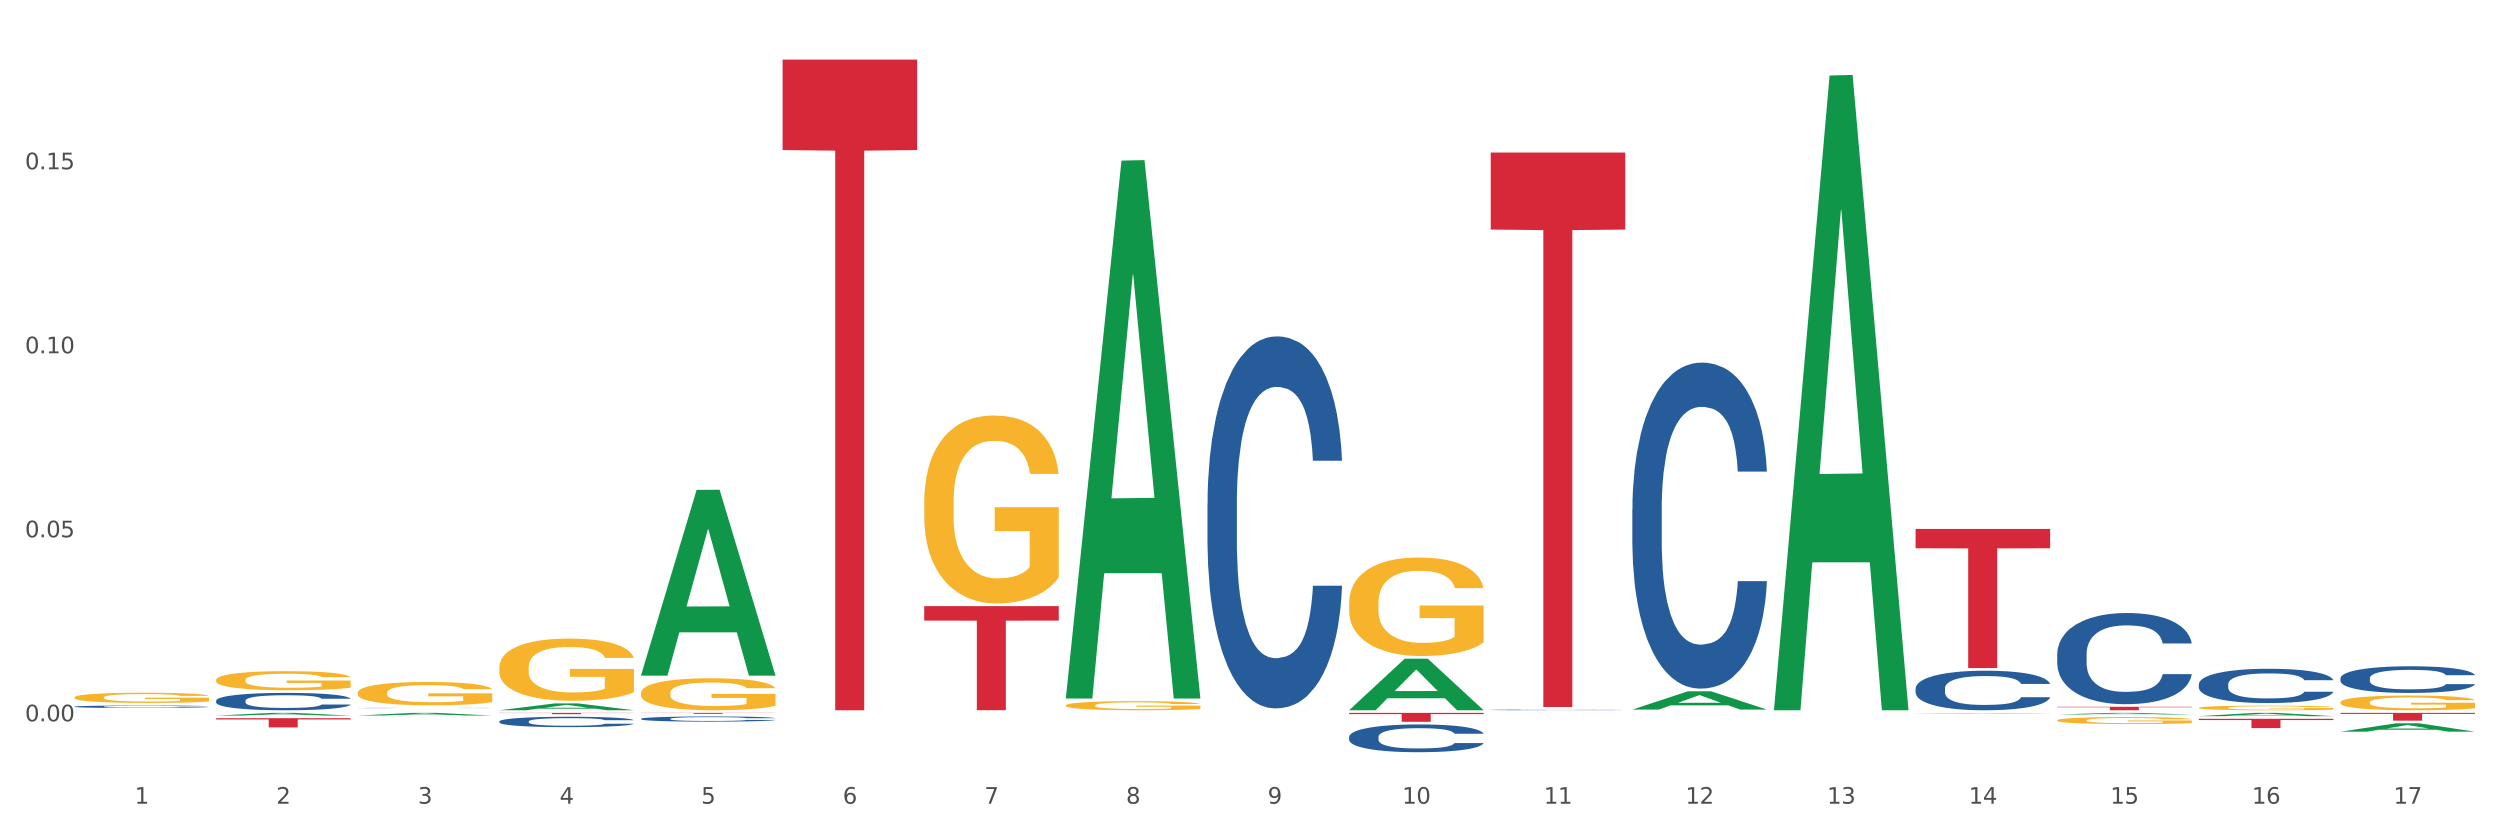 <?xml version="1.0" encoding="utf-8" standalone="no"?>
<!DOCTYPE svg PUBLIC "-//W3C//DTD SVG 1.1//EN"
  "http://www.w3.org/Graphics/SVG/1.1/DTD/svg11.dtd">
<svg xmlns:xlink="http://www.w3.org/1999/xlink" width="1080pt" height="360pt" viewBox="0 0 1080 360" xmlns="http://www.w3.org/2000/svg" version="1.1">
 <rect x="0" y="0" width="1080" height="360" fill="#333333" stroke="none"/>
 <defs>
  <style type="text/css">*{stroke-linejoin: round; stroke-linecap: butt}</style>
 </defs>
 <g id="figure_1">
  <g id="patch_1">
   <path d="M 0 360 
L 1080 360 
L 1080 0 
L 0 0 
z
" style="fill: #ffffff; stroke: #ffffff; stroke-linejoin: miter"/>
  </g>
  <g id="axes_1">
   <g id="matplotlib.axis_1">
    <g id="xtick_1">
     <g id="text_1">
      <!-- 1 -->
      <g style="fill: #4d4d4d" transform="translate(58.182 347.204) scale(0.096 -0.096)">
       <defs>
        <path id="DejaVuSans-31" d="M 794 531 
L 1825 531 
L 1825 4091 
L 703 3866 
L 703 4441 
L 1819 4666 
L 2450 4666 
L 2450 531 
L 3481 531 
L 3481 0 
L 794 0 
L 794 531 
z
" transform="scale(0.016)"/>
       </defs>
       <use xlink:href="#DejaVuSans-31"/>
      </g>
     </g>
    </g>
    <g id="xtick_2">
     <g id="text_2">
      <!-- 2 -->
      <g style="fill: #4d4d4d" transform="translate(119.364 347.204) scale(0.096 -0.096)">
       <defs>
        <path id="DejaVuSans-32" d="M 1228 531 
L 3431 531 
L 3431 0 
L 469 0 
L 469 531 
Q 828 903 1448 1529 
Q 2069 2156 2228 2338 
Q 2531 2678 2651 2914 
Q 2772 3150 2772 3378 
Q 2772 3750 2511 3984 
Q 2250 4219 1831 4219 
Q 1534 4219 1204 4116 
Q 875 4013 500 3803 
L 500 4441 
Q 881 4594 1212 4672 
Q 1544 4750 1819 4750 
Q 2544 4750 2975 4387 
Q 3406 4025 3406 3419 
Q 3406 3131 3298 2873 
Q 3191 2616 2906 2266 
Q 2828 2175 2409 1742 
Q 1991 1309 1228 531 
z
" transform="scale(0.016)"/>
       </defs>
       <use xlink:href="#DejaVuSans-32"/>
      </g>
     </g>
    </g>
    <g id="xtick_3">
     <g id="text_3">
      <!-- 3 -->
      <g style="fill: #4d4d4d" transform="translate(180.545 347.204) scale(0.096 -0.096)">
       <defs>
        <path id="DejaVuSans-33" d="M 2597 2516 
Q 3050 2419 3304 2112 
Q 3559 1806 3559 1356 
Q 3559 666 3084 287 
Q 2609 -91 1734 -91 
Q 1441 -91 1130 -33 
Q 819 25 488 141 
L 488 750 
Q 750 597 1062 519 
Q 1375 441 1716 441 
Q 2309 441 2620 675 
Q 2931 909 2931 1356 
Q 2931 1769 2642 2001 
Q 2353 2234 1838 2234 
L 1294 2234 
L 1294 2753 
L 1863 2753 
Q 2328 2753 2575 2939 
Q 2822 3125 2822 3475 
Q 2822 3834 2567 4026 
Q 2313 4219 1838 4219 
Q 1578 4219 1281 4162 
Q 984 4106 628 3988 
L 628 4550 
Q 988 4650 1302 4700 
Q 1616 4750 1894 4750 
Q 2613 4750 3031 4423 
Q 3450 4097 3450 3541 
Q 3450 3153 3228 2886 
Q 3006 2619 2597 2516 
z
" transform="scale(0.016)"/>
       </defs>
       <use xlink:href="#DejaVuSans-33"/>
      </g>
     </g>
    </g>
    <g id="xtick_4">
     <g id="text_4">
      <!-- 4 -->
      <g style="fill: #4d4d4d" transform="translate(241.726 347.204) scale(0.096 -0.096)">
       <defs>
        <path id="DejaVuSans-34" d="M 2419 4116 
L 825 1625 
L 2419 1625 
L 2419 4116 
z
M 2253 4666 
L 3047 4666 
L 3047 1625 
L 3713 1625 
L 3713 1100 
L 3047 1100 
L 3047 0 
L 2419 0 
L 2419 1100 
L 313 1100 
L 313 1709 
L 2253 4666 
z
" transform="scale(0.016)"/>
       </defs>
       <use xlink:href="#DejaVuSans-34"/>
      </g>
     </g>
    </g>
    <g id="xtick_5">
     <g id="text_5">
      <!-- 5 -->
      <g style="fill: #4d4d4d" transform="translate(302.908 347.204) scale(0.096 -0.096)">
       <defs>
        <path id="DejaVuSans-35" d="M 691 4666 
L 3169 4666 
L 3169 4134 
L 1269 4134 
L 1269 2991 
Q 1406 3038 1543 3061 
Q 1681 3084 1819 3084 
Q 2600 3084 3056 2656 
Q 3513 2228 3513 1497 
Q 3513 744 3044 326 
Q 2575 -91 1722 -91 
Q 1428 -91 1123 -41 
Q 819 9 494 109 
L 494 744 
Q 775 591 1075 516 
Q 1375 441 1709 441 
Q 2250 441 2565 725 
Q 2881 1009 2881 1497 
Q 2881 1984 2565 2268 
Q 2250 2553 1709 2553 
Q 1456 2553 1204 2497 
Q 953 2441 691 2322 
L 691 4666 
z
" transform="scale(0.016)"/>
       </defs>
       <use xlink:href="#DejaVuSans-35"/>
      </g>
     </g>
    </g>
    <g id="xtick_6">
     <g id="text_6">
      <!-- 6 -->
      <g style="fill: #4d4d4d" transform="translate(364.089 347.204) scale(0.096 -0.096)">
       <defs>
        <path id="DejaVuSans-36" d="M 2113 2584 
Q 1688 2584 1439 2293 
Q 1191 2003 1191 1497 
Q 1191 994 1439 701 
Q 1688 409 2113 409 
Q 2538 409 2786 701 
Q 3034 994 3034 1497 
Q 3034 2003 2786 2293 
Q 2538 2584 2113 2584 
z
M 3366 4563 
L 3366 3988 
Q 3128 4100 2886 4159 
Q 2644 4219 2406 4219 
Q 1781 4219 1451 3797 
Q 1122 3375 1075 2522 
Q 1259 2794 1537 2939 
Q 1816 3084 2150 3084 
Q 2853 3084 3261 2657 
Q 3669 2231 3669 1497 
Q 3669 778 3244 343 
Q 2819 -91 2113 -91 
Q 1303 -91 875 529 
Q 447 1150 447 2328 
Q 447 3434 972 4092 
Q 1497 4750 2381 4750 
Q 2619 4750 2861 4703 
Q 3103 4656 3366 4563 
z
" transform="scale(0.016)"/>
       </defs>
       <use xlink:href="#DejaVuSans-36"/>
      </g>
     </g>
    </g>
    <g id="xtick_7">
     <g id="text_7">
      <!-- 7 -->
      <g style="fill: #4d4d4d" transform="translate(425.271 347.204) scale(0.096 -0.096)">
       <defs>
        <path id="DejaVuSans-37" d="M 525 4666 
L 3525 4666 
L 3525 4397 
L 1831 0 
L 1172 0 
L 2766 4134 
L 525 4134 
L 525 4666 
z
" transform="scale(0.016)"/>
       </defs>
       <use xlink:href="#DejaVuSans-37"/>
      </g>
     </g>
    </g>
    <g id="xtick_8">
     <g id="text_8">
      <!-- 8 -->
      <g style="fill: #4d4d4d" transform="translate(486.452 347.204) scale(0.096 -0.096)">
       <defs>
        <path id="DejaVuSans-38" d="M 2034 2216 
Q 1584 2216 1326 1975 
Q 1069 1734 1069 1313 
Q 1069 891 1326 650 
Q 1584 409 2034 409 
Q 2484 409 2743 651 
Q 3003 894 3003 1313 
Q 3003 1734 2745 1975 
Q 2488 2216 2034 2216 
z
M 1403 2484 
Q 997 2584 770 2862 
Q 544 3141 544 3541 
Q 544 4100 942 4425 
Q 1341 4750 2034 4750 
Q 2731 4750 3128 4425 
Q 3525 4100 3525 3541 
Q 3525 3141 3298 2862 
Q 3072 2584 2669 2484 
Q 3125 2378 3379 2068 
Q 3634 1759 3634 1313 
Q 3634 634 3220 271 
Q 2806 -91 2034 -91 
Q 1263 -91 848 271 
Q 434 634 434 1313 
Q 434 1759 690 2068 
Q 947 2378 1403 2484 
z
M 1172 3481 
Q 1172 3119 1398 2916 
Q 1625 2713 2034 2713 
Q 2441 2713 2670 2916 
Q 2900 3119 2900 3481 
Q 2900 3844 2670 4047 
Q 2441 4250 2034 4250 
Q 1625 4250 1398 4047 
Q 1172 3844 1172 3481 
z
" transform="scale(0.016)"/>
       </defs>
       <use xlink:href="#DejaVuSans-38"/>
      </g>
     </g>
    </g>
    <g id="xtick_9">
     <g id="text_9">
      <!-- 9 -->
      <g style="fill: #4d4d4d" transform="translate(547.634 347.204) scale(0.096 -0.096)">
       <defs>
        <path id="DejaVuSans-39" d="M 703 97 
L 703 672 
Q 941 559 1184 500 
Q 1428 441 1663 441 
Q 2288 441 2617 861 
Q 2947 1281 2994 2138 
Q 2813 1869 2534 1725 
Q 2256 1581 1919 1581 
Q 1219 1581 811 2004 
Q 403 2428 403 3163 
Q 403 3881 828 4315 
Q 1253 4750 1959 4750 
Q 2769 4750 3195 4129 
Q 3622 3509 3622 2328 
Q 3622 1225 3098 567 
Q 2575 -91 1691 -91 
Q 1453 -91 1209 -44 
Q 966 3 703 97 
z
M 1959 2075 
Q 2384 2075 2632 2365 
Q 2881 2656 2881 3163 
Q 2881 3666 2632 3958 
Q 2384 4250 1959 4250 
Q 1534 4250 1286 3958 
Q 1038 3666 1038 3163 
Q 1038 2656 1286 2365 
Q 1534 2075 1959 2075 
z
" transform="scale(0.016)"/>
       </defs>
       <use xlink:href="#DejaVuSans-39"/>
      </g>
     </g>
    </g>
    <g id="xtick_10">
     <g id="text_10">
      <!-- 10 -->
      <g style="fill: #4d4d4d" transform="translate(605.761 347.204) scale(0.096 -0.096)">
       <defs>
        <path id="DejaVuSans-30" d="M 2034 4250 
Q 1547 4250 1301 3770 
Q 1056 3291 1056 2328 
Q 1056 1369 1301 889 
Q 1547 409 2034 409 
Q 2525 409 2770 889 
Q 3016 1369 3016 2328 
Q 3016 3291 2770 3770 
Q 2525 4250 2034 4250 
z
M 2034 4750 
Q 2819 4750 3233 4129 
Q 3647 3509 3647 2328 
Q 3647 1150 3233 529 
Q 2819 -91 2034 -91 
Q 1250 -91 836 529 
Q 422 1150 422 2328 
Q 422 3509 836 4129 
Q 1250 4750 2034 4750 
z
" transform="scale(0.016)"/>
       </defs>
       <use xlink:href="#DejaVuSans-31"/>
       <use xlink:href="#DejaVuSans-30" transform="translate(63.623 0)"/>
      </g>
     </g>
    </g>
    <g id="xtick_11">
     <g id="text_11">
      <!-- 11 -->
      <g style="fill: #4d4d4d" transform="translate(666.942 347.204) scale(0.096 -0.096)">
       <use xlink:href="#DejaVuSans-31"/>
       <use xlink:href="#DejaVuSans-31" transform="translate(63.623 0)"/>
      </g>
     </g>
    </g>
    <g id="xtick_12">
     <g id="text_12">
      <!-- 12 -->
      <g style="fill: #4d4d4d" transform="translate(728.124 347.204) scale(0.096 -0.096)">
       <use xlink:href="#DejaVuSans-31"/>
       <use xlink:href="#DejaVuSans-32" transform="translate(63.623 0)"/>
      </g>
     </g>
    </g>
    <g id="xtick_13">
     <g id="text_13">
      <!-- 13 -->
      <g style="fill: #4d4d4d" transform="translate(789.305 347.204) scale(0.096 -0.096)">
       <use xlink:href="#DejaVuSans-31"/>
       <use xlink:href="#DejaVuSans-33" transform="translate(63.623 0)"/>
      </g>
     </g>
    </g>
    <g id="xtick_14">
     <g id="text_14">
      <!-- 14 -->
      <g style="fill: #4d4d4d" transform="translate(850.487 347.204) scale(0.096 -0.096)">
       <use xlink:href="#DejaVuSans-31"/>
       <use xlink:href="#DejaVuSans-34" transform="translate(63.623 0)"/>
      </g>
     </g>
    </g>
    <g id="xtick_15">
     <g id="text_15">
      <!-- 15 -->
      <g style="fill: #4d4d4d" transform="translate(911.668 347.204) scale(0.096 -0.096)">
       <use xlink:href="#DejaVuSans-31"/>
       <use xlink:href="#DejaVuSans-35" transform="translate(63.623 0)"/>
      </g>
     </g>
    </g>
    <g id="xtick_16">
     <g id="text_16">
      <!-- 16 -->
      <g style="fill: #4d4d4d" transform="translate(972.849 347.204) scale(0.096 -0.096)">
       <use xlink:href="#DejaVuSans-31"/>
       <use xlink:href="#DejaVuSans-36" transform="translate(63.623 0)"/>
      </g>
     </g>
    </g>
    <g id="xtick_17">
     <g id="text_17">
      <!-- 17 -->
      <g style="fill: #4d4d4d" transform="translate(1034.031 347.204) scale(0.096 -0.096)">
       <use xlink:href="#DejaVuSans-31"/>
       <use xlink:href="#DejaVuSans-37" transform="translate(63.623 0)"/>
      </g>
     </g>
    </g>
    <g id="xtick_18"/>
    <g id="xtick_19"/>
    <g id="xtick_20"/>
    <g id="xtick_21"/>
    <g id="xtick_22"/>
    <g id="xtick_23"/>
    <g id="xtick_24"/>
    <g id="xtick_25"/>
    <g id="xtick_26"/>
    <g id="xtick_27"/>
    <g id="xtick_28"/>
    <g id="xtick_29"/>
    <g id="xtick_30"/>
    <g id="xtick_31"/>
    <g id="xtick_32"/>
    <g id="xtick_33"/>
   </g>
   <g id="matplotlib.axis_2">
    <g id="ytick_1">
     <g id="text_18">
      <!-- 0.00 -->
      <g style="fill: #4d4d4d" transform="translate(10.8 311.609) scale(0.096 -0.096)">
       <defs>
        <path id="DejaVuSans-2e" d="M 684 794 
L 1344 794 
L 1344 0 
L 684 0 
L 684 794 
z
" transform="scale(0.016)"/>
       </defs>
       <use xlink:href="#DejaVuSans-30"/>
       <use xlink:href="#DejaVuSans-2e" transform="translate(63.623 0)"/>
       <use xlink:href="#DejaVuSans-30" transform="translate(95.41 0)"/>
       <use xlink:href="#DejaVuSans-30" transform="translate(159.033 0)"/>
      </g>
     </g>
    </g>
    <g id="ytick_2">
     <g id="text_19">
      <!-- 0.05 -->
      <g style="fill: #4d4d4d" transform="translate(10.8 232.116) scale(0.096 -0.096)">
       <use xlink:href="#DejaVuSans-30"/>
       <use xlink:href="#DejaVuSans-2e" transform="translate(63.623 0)"/>
       <use xlink:href="#DejaVuSans-30" transform="translate(95.41 0)"/>
       <use xlink:href="#DejaVuSans-35" transform="translate(159.033 0)"/>
      </g>
     </g>
    </g>
    <g id="ytick_3">
     <g id="text_20">
      <!-- 0.10 -->
      <g style="fill: #4d4d4d" transform="translate(10.8 152.622) scale(0.096 -0.096)">
       <use xlink:href="#DejaVuSans-30"/>
       <use xlink:href="#DejaVuSans-2e" transform="translate(63.623 0)"/>
       <use xlink:href="#DejaVuSans-31" transform="translate(95.41 0)"/>
       <use xlink:href="#DejaVuSans-30" transform="translate(159.033 0)"/>
      </g>
     </g>
    </g>
    <g id="ytick_4">
     <g id="text_21">
      <!-- 0.15 -->
      <g style="fill: #4d4d4d" transform="translate(10.8 73.129) scale(0.096 -0.096)">
       <use xlink:href="#DejaVuSans-30"/>
       <use xlink:href="#DejaVuSans-2e" transform="translate(63.623 0)"/>
       <use xlink:href="#DejaVuSans-31" transform="translate(95.41 0)"/>
       <use xlink:href="#DejaVuSans-35" transform="translate(159.033 0)"/>
      </g>
     </g>
    </g>
    <g id="ytick_5"/>
    <g id="ytick_6"/>
    <g id="ytick_7"/>
    <g id="ytick_8"/>
   </g>
   <g id="PolyCollection_1">
    <path d="M 93.356 309.131 
L 93.416 309.129 
L 117.384 307.963 
L 127.331 307.962 
L 151.479 309.133 
L 139.974 309.133 
L 134.761 308.86 
L 110.014 308.86 
L 109.834 308.865 
L 104.801 309.133 
L 93.356 309.133 
L 93.356 309.131 
L 113.13 308.697 
L 131.645 308.696 
L 122.478 308.212 
L 122.358 308.209 
L 122.238 308.213 
L 113.07 308.696 
L 113.13 308.697 
L 93.356 309.131 
z
" clip-path="url(#p5cc831dea6)" style="fill: #109648"/>
    <path d="M 154.538 309.104 
L 154.598 309.103 
L 178.566 307.963 
L 188.512 307.962 
L 212.66 309.106 
L 201.156 309.106 
L 195.943 308.839 
L 171.196 308.839 
L 171.016 308.844 
L 165.983 309.106 
L 154.538 309.106 
L 154.538 309.104 
L 174.311 308.681 
L 192.827 308.679 
L 183.659 308.206 
L 183.539 308.204 
L 183.419 308.207 
L 174.251 308.679 
L 174.311 308.681 
L 154.538 309.104 
z
" clip-path="url(#p5cc831dea6)" style="fill: #109648"/>
    <path d="M 215.719 306.828 
L 215.779 306.825 
L 239.747 303.865 
L 249.694 303.862 
L 273.842 306.833 
L 262.337 306.833 
L 257.124 306.141 
L 232.377 306.141 
L 232.197 306.153 
L 227.164 306.833 
L 215.719 306.833 
L 215.719 306.828 
L 235.493 305.729 
L 254.008 305.726 
L 244.84 304.495 
L 244.72 304.49 
L 244.601 304.498 
L 235.433 305.726 
L 235.493 305.729 
L 215.719 306.828 
z
" clip-path="url(#p5cc831dea6)" style="fill: #109648"/>
    <path d="M 276.901 291.731 
L 276.961 291.656 
L 300.929 211.636 
L 310.875 211.561 
L 335.023 291.882 
L 323.518 291.882 
L 318.305 273.178 
L 293.558 273.178 
L 293.379 273.48 
L 288.345 291.882 
L 276.901 291.882 
L 276.901 291.731 
L 296.674 262.016 
L 315.19 261.941 
L 306.022 228.681 
L 305.902 228.53 
L 305.782 228.756 
L 296.614 261.941 
L 296.674 262.016 
L 276.901 291.731 
z
" clip-path="url(#p5cc831dea6)" style="fill: #109648"/>
    <path d="M 460.445 301.339 
L 460.505 301.121 
L 484.473 69.377 
L 494.42 69.159 
L 518.567 301.776 
L 507.063 301.776 
L 501.85 247.608 
L 477.103 247.608 
L 476.923 248.482 
L 471.89 301.776 
L 460.445 301.776 
L 460.445 301.339 
L 480.218 215.282 
L 498.734 215.063 
L 489.566 118.74 
L 489.446 118.303 
L 489.326 118.959 
L 480.159 215.063 
L 480.218 215.282 
L 460.445 301.339 
z
" clip-path="url(#p5cc831dea6)" style="fill: #109648"/>
    <path d="M 582.808 306.791 
L 582.868 306.771 
L 606.836 284.554 
L 616.782 284.533 
L 640.93 306.833 
L 629.425 306.833 
L 624.212 301.64 
L 599.465 301.64 
L 599.286 301.724 
L 594.252 306.833 
L 582.808 306.833 
L 582.808 306.791 
L 602.581 298.541 
L 621.097 298.52 
L 611.929 289.286 
L 611.809 289.244 
L 611.689 289.307 
L 602.521 298.52 
L 602.581 298.541 
L 582.808 306.791 
z
" clip-path="url(#p5cc831dea6)" style="fill: #109648"/>
    <path d="M 338.082 25.759 
L 396.204 25.759 
L 396.204 64.82 
L 373.341 65.083 
L 373.341 306.833 
L 360.808 306.833 
L 360.808 65.083 
L 338.082 64.82 
L 338.082 26.023 
L 338.082 25.759 
z
" clip-path="url(#p5cc831dea6)" style="fill: #d62839"/>
    <path d="M 399.263 261.838 
L 457.386 261.838 
L 457.386 268.085 
L 434.523 268.127 
L 434.523 306.793 
L 421.989 306.793 
L 421.989 268.127 
L 399.263 268.085 
L 399.263 261.88 
L 399.263 261.838 
z
" clip-path="url(#p5cc831dea6)" style="fill: #d62839"/>
    <path d="M 215.719 307.962 
L 273.842 307.962 
L 273.842 308.039 
L 250.978 308.039 
L 250.978 308.512 
L 238.445 308.512 
L 238.445 308.039 
L 215.719 308.039 
L 215.719 307.963 
L 215.719 307.962 
z
" clip-path="url(#p5cc831dea6)" style="fill: #d62839"/>
    <path d="M 276.901 307.962 
L 335.023 307.962 
L 335.023 308.021 
L 312.16 308.021 
L 312.16 308.386 
L 299.626 308.386 
L 299.626 308.021 
L 276.901 308.021 
L 276.901 307.963 
L 276.901 307.962 
z
" clip-path="url(#p5cc831dea6)" style="fill: #d62839"/>
    <path d="M 643.989 306.676 
L 644.058 306.676 
L 644.058 306.668 
L 644.264 306.658 
L 645.02 306.64 
L 645.982 306.626 
L 647.63 306.61 
L 648.524 306.603 
L 649.691 306.596 
L 652.096 306.583 
L 654.844 306.573 
L 656.768 306.567 
L 658.211 306.564 
L 661.44 306.557 
L 663.295 306.554 
L 665.218 306.552 
L 666.867 306.55 
L 669.615 306.548 
L 671.814 306.548 
L 674.356 306.547 
L 676.485 306.548 
L 679.302 306.549 
L 683.424 306.552 
L 685.005 306.554 
L 687.134 306.557 
L 689.333 306.561 
L 691.119 306.565 
L 693.18 306.571 
L 695.31 306.579 
L 697.371 306.589 
L 698.814 306.598 
L 699.982 306.608 
L 701.012 306.62 
L 701.768 306.632 
L 702.112 306.643 
L 689.539 306.643 
L 689.195 306.633 
L 688.508 306.623 
L 687.821 306.616 
L 687.066 306.61 
L 685.898 306.604 
L 684.867 306.599 
L 683.15 306.594 
L 681.569 306.591 
L 680.264 306.589 
L 678.684 306.588 
L 675.318 306.586 
L 672.913 306.586 
L 671.401 306.587 
L 669.547 306.588 
L 667.966 306.59 
L 666.111 306.593 
L 664.669 306.597 
L 663.226 306.601 
L 662.401 306.604 
L 661.165 306.61 
L 660.34 306.615 
L 659.241 306.623 
L 658.623 306.628 
L 657.524 306.643 
L 657.043 306.654 
L 656.837 306.662 
L 656.699 306.67 
L 656.699 306.711 
L 657.111 306.729 
L 657.455 306.737 
L 658.004 306.746 
L 659.035 306.757 
L 660.546 306.769 
L 662.127 306.777 
L 663.432 306.782 
L 664.669 306.785 
L 665.905 306.788 
L 667.417 306.791 
L 668.653 306.792 
L 670.508 306.794 
L 672.707 306.795 
L 674.424 306.795 
L 677.928 306.793 
L 679.508 306.792 
L 681.02 306.79 
L 682.669 306.787 
L 683.974 306.784 
L 684.73 306.782 
L 685.966 306.777 
L 686.928 306.772 
L 687.753 306.766 
L 688.302 306.761 
L 688.921 306.753 
L 689.402 306.744 
L 689.539 306.739 
L 702.112 306.739 
L 701.837 306.749 
L 701.356 306.758 
L 700.394 306.77 
L 699.638 306.777 
L 698.47 306.786 
L 697.234 306.793 
L 695.516 306.801 
L 693.936 306.807 
L 692.287 306.812 
L 690.501 306.817 
L 687.272 306.823 
L 686.104 306.825 
L 683.631 306.828 
L 681.707 306.83 
L 678.89 306.832 
L 676.005 306.833 
L 672.982 306.833 
L 670.302 306.833 
L 667.348 306.831 
L 665.493 306.83 
L 663.432 306.827 
L 661.027 306.824 
L 658.76 306.819 
L 656.63 306.814 
L 654.638 306.808 
L 652.783 306.801 
L 650.378 306.79 
L 648.592 306.779 
L 647.287 306.769 
L 646.394 306.76 
L 645.501 306.749 
L 645.02 306.742 
L 644.264 306.723 
L 643.989 306.706 
L 643.989 306.676 
z
" clip-path="url(#p5cc831dea6)" style="fill: #255c99"/>
    <path d="M 705.171 219.929 
L 705.239 219.8 
L 705.239 216.199 
L 705.445 211.311 
L 706.201 202.307 
L 707.163 195.489 
L 708.812 187.514 
L 709.705 184.17 
L 710.873 180.44 
L 713.277 174.394 
L 716.026 169.249 
L 717.949 166.419 
L 719.392 164.618 
L 722.621 161.403 
L 724.476 159.988 
L 726.4 158.83 
L 728.049 158.058 
L 730.797 157.158 
L 732.995 156.772 
L 735.537 156.643 
L 737.667 156.772 
L 740.484 157.286 
L 744.606 158.83 
L 746.186 159.73 
L 748.316 161.274 
L 750.514 163.332 
L 752.301 165.39 
L 754.362 168.348 
L 756.491 172.207 
L 758.552 177.095 
L 759.995 181.597 
L 761.163 186.357 
L 762.194 192.145 
L 762.949 198.448 
L 763.293 203.722 
L 750.72 203.722 
L 750.377 198.962 
L 749.69 193.817 
L 749.003 190.344 
L 748.247 187.514 
L 747.079 184.299 
L 746.049 182.24 
L 744.331 179.797 
L 742.751 178.253 
L 741.446 177.353 
L 739.865 176.581 
L 736.499 175.809 
L 734.094 175.809 
L 732.583 176.066 
L 730.728 176.709 
L 729.148 177.61 
L 727.293 179.153 
L 725.85 180.826 
L 724.407 183.012 
L 723.583 184.556 
L 722.346 187.386 
L 721.522 189.701 
L 720.423 193.688 
L 719.804 196.518 
L 718.705 203.85 
L 718.224 209.253 
L 718.018 212.983 
L 717.881 217.099 
L 717.881 237.165 
L 718.293 246.169 
L 718.636 250.028 
L 719.186 254.402 
L 720.216 260.061 
L 721.728 265.592 
L 723.308 269.58 
L 724.613 272.024 
L 725.85 273.825 
L 727.087 275.24 
L 728.598 276.526 
L 729.835 277.298 
L 731.69 278.069 
L 733.888 278.455 
L 735.606 278.455 
L 739.11 277.812 
L 740.69 277.169 
L 742.201 276.269 
L 743.85 274.854 
L 745.155 273.31 
L 745.911 272.152 
L 747.148 269.708 
L 748.11 267.136 
L 748.934 264.177 
L 749.484 261.605 
L 750.102 257.746 
L 750.583 253.373 
L 750.72 251.057 
L 763.293 251.057 
L 763.018 255.688 
L 762.537 260.19 
L 761.575 266.235 
L 760.82 269.708 
L 759.652 273.953 
L 758.415 277.555 
L 756.697 281.542 
L 755.117 284.501 
L 753.468 287.073 
L 751.682 289.389 
L 748.453 292.605 
L 747.285 293.505 
L 744.812 295.048 
L 742.888 295.949 
L 740.071 296.849 
L 737.186 297.364 
L 734.163 297.492 
L 731.484 297.235 
L 728.529 296.463 
L 726.674 295.692 
L 724.613 294.534 
L 722.209 292.733 
L 719.942 290.546 
L 717.812 287.974 
L 715.819 285.015 
L 713.965 281.671 
L 711.56 276.14 
L 709.774 270.738 
L 708.468 265.721 
L 707.575 261.476 
L 706.682 256.074 
L 706.201 252.343 
L 705.445 243.339 
L 705.171 234.979 
L 705.171 219.929 
z
" clip-path="url(#p5cc831dea6)" style="fill: #255c99"/>
    <path d="M 949.896 295.563 
L 949.965 295.549 
L 949.965 295.17 
L 950.171 294.656 
L 950.927 293.71 
L 951.889 292.993 
L 953.537 292.154 
L 954.431 291.802 
L 955.599 291.41 
L 958.003 290.774 
L 960.751 290.233 
L 962.675 289.936 
L 964.118 289.746 
L 967.347 289.408 
L 969.202 289.259 
L 971.125 289.138 
L 972.774 289.056 
L 975.522 288.962 
L 977.721 288.921 
L 980.263 288.908 
L 982.393 288.921 
L 985.209 288.975 
L 989.331 289.138 
L 990.912 289.232 
L 993.041 289.395 
L 995.24 289.611 
L 997.026 289.827 
L 999.087 290.139 
L 1001.217 290.544 
L 1003.278 291.058 
L 1004.721 291.532 
L 1005.889 292.032 
L 1006.919 292.641 
L 1007.675 293.304 
L 1008.019 293.858 
L 995.446 293.858 
L 995.103 293.358 
L 994.415 292.817 
L 993.728 292.452 
L 992.973 292.154 
L 991.805 291.816 
L 990.774 291.599 
L 989.057 291.342 
L 987.477 291.18 
L 986.171 291.085 
L 984.591 291.004 
L 981.225 290.923 
L 978.82 290.923 
L 977.309 290.95 
L 975.454 291.018 
L 973.873 291.112 
L 972.018 291.275 
L 970.576 291.451 
L 969.133 291.681 
L 968.309 291.843 
L 967.072 292.14 
L 966.247 292.384 
L 965.148 292.803 
L 964.53 293.101 
L 963.431 293.872 
L 962.95 294.44 
L 962.744 294.832 
L 962.606 295.265 
L 962.606 297.375 
L 963.018 298.322 
L 963.362 298.728 
L 963.912 299.188 
L 964.942 299.783 
L 966.454 300.364 
L 968.034 300.784 
L 969.339 301.041 
L 970.576 301.23 
L 971.812 301.379 
L 973.324 301.514 
L 974.56 301.595 
L 976.415 301.677 
L 978.614 301.717 
L 980.331 301.717 
L 983.835 301.649 
L 985.415 301.582 
L 986.927 301.487 
L 988.576 301.338 
L 989.881 301.176 
L 990.637 301.054 
L 991.873 300.797 
L 992.835 300.527 
L 993.66 300.216 
L 994.209 299.945 
L 994.828 299.539 
L 995.309 299.079 
L 995.446 298.836 
L 1008.019 298.836 
L 1007.744 299.323 
L 1007.263 299.796 
L 1006.301 300.432 
L 1005.545 300.797 
L 1004.377 301.244 
L 1003.141 301.622 
L 1001.423 302.042 
L 999.843 302.353 
L 998.194 302.623 
L 996.408 302.867 
L 993.179 303.205 
L 992.011 303.3 
L 989.538 303.462 
L 987.614 303.557 
L 984.797 303.651 
L 981.912 303.705 
L 978.889 303.719 
L 976.209 303.692 
L 973.255 303.611 
L 971.4 303.53 
L 969.339 303.408 
L 966.934 303.219 
L 964.667 302.989 
L 962.538 302.718 
L 960.545 302.407 
L 958.69 302.055 
L 956.286 301.474 
L 954.499 300.906 
L 953.194 300.378 
L 952.301 299.932 
L 951.408 299.364 
L 950.927 298.971 
L 950.171 298.024 
L 949.896 297.145 
L 949.896 295.563 
z
" clip-path="url(#p5cc831dea6)" style="fill: #255c99"/>
    <path d="M 1011.078 293.003 
L 1011.146 292.992 
L 1011.146 292.698 
L 1011.352 292.298 
L 1012.108 291.562 
L 1013.07 291.004 
L 1014.719 290.352 
L 1015.612 290.079 
L 1016.78 289.774 
L 1019.185 289.279 
L 1021.933 288.859 
L 1023.856 288.627 
L 1025.299 288.48 
L 1028.528 288.217 
L 1030.383 288.101 
L 1032.307 288.007 
L 1033.956 287.944 
L 1036.704 287.87 
L 1038.902 287.838 
L 1041.444 287.828 
L 1043.574 287.838 
L 1046.391 287.881 
L 1050.513 288.007 
L 1052.093 288.08 
L 1054.223 288.207 
L 1056.421 288.375 
L 1058.208 288.543 
L 1060.269 288.785 
L 1062.398 289.101 
L 1064.46 289.5 
L 1065.902 289.868 
L 1067.07 290.257 
L 1068.101 290.731 
L 1068.856 291.246 
L 1069.2 291.677 
L 1056.627 291.677 
L 1056.284 291.288 
L 1055.597 290.868 
L 1054.91 290.584 
L 1054.154 290.352 
L 1052.986 290.089 
L 1051.956 289.921 
L 1050.238 289.721 
L 1048.658 289.595 
L 1047.353 289.521 
L 1045.772 289.458 
L 1042.406 289.395 
L 1040.001 289.395 
L 1038.49 289.416 
L 1036.635 289.469 
L 1035.055 289.542 
L 1033.2 289.669 
L 1031.757 289.805 
L 1030.314 289.984 
L 1029.49 290.11 
L 1028.253 290.342 
L 1027.429 290.531 
L 1026.33 290.857 
L 1025.711 291.088 
L 1024.612 291.688 
L 1024.131 292.13 
L 1023.925 292.435 
L 1023.788 292.771 
L 1023.788 294.412 
L 1024.2 295.148 
L 1024.543 295.464 
L 1025.093 295.821 
L 1026.124 296.284 
L 1027.635 296.736 
L 1029.215 297.062 
L 1030.52 297.262 
L 1031.757 297.409 
L 1032.994 297.525 
L 1034.505 297.63 
L 1035.742 297.693 
L 1037.597 297.757 
L 1039.795 297.788 
L 1041.513 297.788 
L 1045.017 297.735 
L 1046.597 297.683 
L 1048.108 297.609 
L 1049.757 297.494 
L 1051.063 297.367 
L 1051.818 297.273 
L 1053.055 297.073 
L 1054.017 296.863 
L 1054.841 296.621 
L 1055.391 296.41 
L 1056.009 296.095 
L 1056.49 295.737 
L 1056.627 295.548 
L 1069.2 295.548 
L 1068.925 295.926 
L 1068.444 296.295 
L 1067.482 296.789 
L 1066.727 297.073 
L 1065.559 297.42 
L 1064.322 297.714 
L 1062.605 298.04 
L 1061.024 298.282 
L 1059.376 298.493 
L 1057.589 298.682 
L 1054.36 298.945 
L 1053.192 299.019 
L 1050.719 299.145 
L 1048.795 299.218 
L 1045.979 299.292 
L 1043.093 299.334 
L 1040.07 299.345 
L 1037.391 299.324 
L 1034.437 299.261 
L 1032.582 299.197 
L 1030.52 299.103 
L 1028.116 298.956 
L 1025.849 298.777 
L 1023.719 298.566 
L 1021.727 298.324 
L 1019.872 298.051 
L 1017.467 297.599 
L 1015.681 297.157 
L 1014.375 296.747 
L 1013.482 296.4 
L 1012.589 295.958 
L 1012.108 295.653 
L 1011.352 294.917 
L 1011.078 294.233 
L 1011.078 293.003 
z
" clip-path="url(#p5cc831dea6)" style="fill: #255c99"/>
    <path d="M 827.533 297.425 
L 827.602 297.409 
L 827.602 296.972 
L 827.808 296.379 
L 828.564 295.287 
L 829.526 294.46 
L 831.175 293.493 
L 832.068 293.087 
L 833.236 292.635 
L 835.64 291.901 
L 838.388 291.277 
L 840.312 290.934 
L 841.755 290.716 
L 844.984 290.325 
L 846.839 290.154 
L 848.762 290.013 
L 850.411 289.92 
L 853.159 289.811 
L 855.358 289.764 
L 857.9 289.748 
L 860.03 289.764 
L 862.847 289.826 
L 866.969 290.013 
L 868.549 290.123 
L 870.679 290.31 
L 872.877 290.56 
L 874.663 290.809 
L 876.724 291.168 
L 878.854 291.636 
L 880.915 292.229 
L 882.358 292.775 
L 883.526 293.352 
L 884.557 294.055 
L 885.312 294.819 
L 885.656 295.459 
L 873.083 295.459 
L 872.74 294.882 
L 872.053 294.257 
L 871.366 293.836 
L 870.61 293.493 
L 869.442 293.103 
L 868.411 292.853 
L 866.694 292.557 
L 865.114 292.369 
L 863.808 292.26 
L 862.228 292.167 
L 858.862 292.073 
L 856.457 292.073 
L 854.946 292.104 
L 853.091 292.182 
L 851.511 292.291 
L 849.656 292.479 
L 848.213 292.682 
L 846.77 292.947 
L 845.946 293.134 
L 844.709 293.477 
L 843.885 293.758 
L 842.785 294.242 
L 842.167 294.585 
L 841.068 295.474 
L 840.587 296.13 
L 840.381 296.582 
L 840.243 297.082 
L 840.243 299.516 
L 840.656 300.608 
L 840.999 301.076 
L 841.549 301.606 
L 842.579 302.293 
L 844.091 302.964 
L 845.671 303.448 
L 846.976 303.744 
L 848.213 303.962 
L 849.45 304.134 
L 850.961 304.29 
L 852.198 304.384 
L 854.053 304.477 
L 856.251 304.524 
L 857.969 304.524 
L 861.472 304.446 
L 863.053 304.368 
L 864.564 304.259 
L 866.213 304.087 
L 867.518 303.9 
L 868.274 303.76 
L 869.511 303.463 
L 870.472 303.151 
L 871.297 302.792 
L 871.847 302.48 
L 872.465 302.012 
L 872.946 301.482 
L 873.083 301.201 
L 885.656 301.201 
L 885.381 301.762 
L 884.9 302.309 
L 883.938 303.042 
L 883.182 303.463 
L 882.015 303.978 
L 880.778 304.415 
L 879.06 304.899 
L 877.48 305.257 
L 875.831 305.57 
L 874.045 305.85 
L 870.816 306.24 
L 869.648 306.35 
L 867.175 306.537 
L 865.251 306.646 
L 862.434 306.755 
L 859.549 306.818 
L 856.526 306.833 
L 853.846 306.802 
L 850.892 306.709 
L 849.037 306.615 
L 846.976 306.475 
L 844.572 306.256 
L 842.304 305.991 
L 840.175 305.679 
L 838.182 305.32 
L 836.327 304.914 
L 833.923 304.243 
L 832.136 303.588 
L 830.831 302.979 
L 829.938 302.465 
L 829.045 301.809 
L 828.564 301.357 
L 827.808 300.265 
L 827.533 299.25 
L 827.533 297.425 
z
" clip-path="url(#p5cc831dea6)" style="fill: #255c99"/>
    <path d="M 888.715 282.521 
L 888.784 282.485 
L 888.784 281.478 
L 888.99 280.111 
L 889.745 277.594 
L 890.707 275.687 
L 892.356 273.458 
L 893.249 272.522 
L 894.417 271.479 
L 896.822 269.789 
L 899.57 268.351 
L 901.493 267.559 
L 902.936 267.056 
L 906.165 266.157 
L 908.02 265.761 
L 909.944 265.437 
L 911.593 265.222 
L 914.341 264.97 
L 916.539 264.862 
L 919.081 264.826 
L 921.211 264.862 
L 924.028 265.006 
L 928.15 265.437 
L 929.73 265.689 
L 931.86 266.121 
L 934.058 266.696 
L 935.845 267.272 
L 937.906 268.099 
L 940.036 269.178 
L 942.097 270.544 
L 943.539 271.803 
L 944.707 273.134 
L 945.738 274.752 
L 946.494 276.515 
L 946.837 277.989 
L 934.265 277.989 
L 933.921 276.658 
L 933.234 275.22 
L 932.547 274.249 
L 931.791 273.458 
L 930.623 272.558 
L 929.593 271.983 
L 927.875 271.3 
L 926.295 270.868 
L 924.99 270.616 
L 923.41 270.401 
L 920.043 270.185 
L 917.639 270.185 
L 916.127 270.257 
L 914.272 270.437 
L 912.692 270.688 
L 910.837 271.12 
L 909.394 271.587 
L 907.952 272.199 
L 907.127 272.63 
L 905.89 273.422 
L 905.066 274.069 
L 903.967 275.184 
L 903.348 275.975 
L 902.249 278.025 
L 901.768 279.536 
L 901.562 280.579 
L 901.425 281.73 
L 901.425 287.34 
L 901.837 289.858 
L 902.181 290.937 
L 902.73 292.159 
L 903.761 293.742 
L 905.272 295.288 
L 906.852 296.403 
L 908.158 297.087 
L 909.394 297.59 
L 910.631 297.986 
L 912.142 298.345 
L 913.379 298.561 
L 915.234 298.777 
L 917.432 298.885 
L 919.15 298.885 
L 922.654 298.705 
L 924.234 298.525 
L 925.745 298.274 
L 927.394 297.878 
L 928.7 297.446 
L 929.455 297.123 
L 930.692 296.439 
L 931.654 295.72 
L 932.478 294.893 
L 933.028 294.173 
L 933.646 293.095 
L 934.127 291.872 
L 934.265 291.224 
L 946.837 291.224 
L 946.562 292.519 
L 946.081 293.778 
L 945.12 295.468 
L 944.364 296.439 
L 943.196 297.626 
L 941.959 298.633 
L 940.242 299.748 
L 938.662 300.575 
L 937.013 301.295 
L 935.226 301.942 
L 931.997 302.841 
L 930.829 303.093 
L 928.356 303.524 
L 926.433 303.776 
L 923.616 304.028 
L 920.73 304.172 
L 917.707 304.208 
L 915.028 304.136 
L 912.074 303.92 
L 910.219 303.704 
L 908.158 303.381 
L 905.753 302.877 
L 903.486 302.266 
L 901.356 301.546 
L 899.364 300.719 
L 897.509 299.784 
L 895.104 298.238 
L 893.318 296.727 
L 892.013 295.324 
L 891.119 294.138 
L 890.226 292.627 
L 889.745 291.584 
L 888.99 289.066 
L 888.715 286.729 
L 888.715 282.521 
z
" clip-path="url(#p5cc831dea6)" style="fill: #255c99"/>
    <path d="M 93.356 310.262 
L 151.479 310.262 
L 151.479 310.812 
L 128.615 310.816 
L 128.615 314.222 
L 116.082 314.222 
L 116.082 310.816 
L 93.356 310.812 
L 93.356 310.265 
L 93.356 310.262 
z
" clip-path="url(#p5cc831dea6)" style="fill: #d62839"/>
    <path d="M 32.175 301.294 
L 32.244 301.29 
L 32.244 301.145 
L 32.381 301.021 
L 33.067 300.72 
L 34.096 300.472 
L 34.851 300.339 
L 35.606 300.231 
L 36.498 300.123 
L 37.596 300.011 
L 39.586 299.846 
L 40.821 299.762 
L 42.331 299.674 
L 45.076 299.546 
L 47.066 299.473 
L 49.124 299.413 
L 52.487 299.341 
L 54.683 299.309 
L 57.016 299.285 
L 59.829 299.269 
L 61.957 299.265 
L 66.623 299.277 
L 70.603 299.313 
L 72.524 299.341 
L 74.995 299.389 
L 76.299 299.421 
L 78.426 299.485 
L 80.622 299.57 
L 82.131 299.642 
L 84.396 299.778 
L 86.111 299.914 
L 87.69 300.083 
L 88.513 300.199 
L 89.131 300.307 
L 89.68 300.432 
L 90.229 300.628 
L 77.877 300.628 
L 77.397 300.488 
L 76.642 300.355 
L 75.544 300.227 
L 74.583 300.147 
L 72.936 300.047 
L 71.426 299.983 
L 69.848 299.935 
L 67.927 299.894 
L 66.417 299.874 
L 64.29 299.858 
L 60.104 299.862 
L 57.29 299.894 
L 55.369 299.935 
L 54.134 299.971 
L 53.036 300.011 
L 51.801 300.067 
L 50.36 300.151 
L 49.33 300.227 
L 48.301 300.323 
L 47.478 300.42 
L 46.723 300.532 
L 46.105 300.652 
L 45.625 300.776 
L 45.213 300.929 
L 44.87 301.181 
L 44.87 301.731 
L 45.007 301.855 
L 45.35 302.019 
L 45.762 302.144 
L 46.448 302.292 
L 47.066 302.392 
L 48.232 302.537 
L 49.536 302.657 
L 50.566 302.733 
L 51.595 302.797 
L 53.379 302.885 
L 55.369 302.958 
L 57.085 303.002 
L 59.418 303.042 
L 60.996 303.058 
L 62.368 303.066 
L 65.731 303.066 
L 68.133 303.054 
L 70.809 303.026 
L 72.868 302.99 
L 74.583 302.945 
L 76.504 302.873 
L 77.74 302.805 
L 77.74 301.967 
L 62.643 301.963 
L 62.643 301.406 
L 90.297 301.406 
L 90.297 303.042 
L 89.131 303.126 
L 87.827 303.202 
L 86.455 303.27 
L 84.396 303.354 
L 81.926 303.435 
L 79.73 303.491 
L 77.397 303.539 
L 74.652 303.583 
L 71.083 303.623 
L 68.887 303.639 
L 66.143 303.651 
L 62.917 303.655 
L 60.104 303.647 
L 57.359 303.627 
L 54.477 303.591 
L 51.663 303.539 
L 49.536 303.487 
L 47.409 303.423 
L 45.144 303.338 
L 43.36 303.258 
L 41.988 303.186 
L 40.478 303.094 
L 38.831 302.974 
L 37.596 302.865 
L 36.498 302.753 
L 35.332 302.609 
L 34.508 302.484 
L 33.685 302.328 
L 33.204 302.212 
L 32.655 302.031 
L 32.244 301.779 
L 32.175 301.294 
z
" clip-path="url(#p5cc831dea6)" style="fill: #f7b32b"/>
    <path d="M 93.356 293.766 
L 93.425 293.758 
L 93.425 293.487 
L 93.562 293.253 
L 94.248 292.688 
L 95.278 292.221 
L 96.033 291.973 
L 96.787 291.769 
L 97.68 291.566 
L 98.778 291.355 
L 100.768 291.046 
L 102.003 290.888 
L 103.512 290.722 
L 106.257 290.481 
L 108.247 290.345 
L 110.306 290.232 
L 113.668 290.097 
L 115.864 290.036 
L 118.197 289.991 
L 121.011 289.961 
L 123.138 289.954 
L 127.804 289.976 
L 131.784 290.044 
L 133.706 290.097 
L 136.176 290.187 
L 137.48 290.247 
L 139.607 290.368 
L 141.803 290.526 
L 143.313 290.662 
L 145.577 290.918 
L 147.293 291.174 
L 148.871 291.49 
L 149.695 291.709 
L 150.312 291.912 
L 150.861 292.146 
L 151.41 292.515 
L 139.058 292.515 
L 138.578 292.251 
L 137.823 292.003 
L 136.725 291.762 
L 135.764 291.611 
L 134.118 291.423 
L 132.608 291.302 
L 131.03 291.212 
L 129.108 291.136 
L 127.599 291.099 
L 125.471 291.069 
L 121.285 291.076 
L 118.472 291.136 
L 116.55 291.212 
L 115.315 291.279 
L 114.217 291.355 
L 112.982 291.46 
L 111.541 291.618 
L 110.512 291.762 
L 109.482 291.942 
L 108.659 292.123 
L 107.904 292.334 
L 107.287 292.56 
L 106.806 292.794 
L 106.394 293.08 
L 106.051 293.555 
L 106.051 294.587 
L 106.189 294.82 
L 106.532 295.129 
L 106.943 295.363 
L 107.63 295.641 
L 108.247 295.83 
L 109.414 296.101 
L 110.718 296.327 
L 111.747 296.47 
L 112.776 296.591 
L 114.56 296.756 
L 116.55 296.892 
L 118.266 296.975 
L 120.599 297.05 
L 122.177 297.08 
L 123.55 297.095 
L 126.912 297.095 
L 129.314 297.073 
L 131.99 297.02 
L 134.049 296.952 
L 135.764 296.869 
L 137.686 296.734 
L 138.921 296.606 
L 138.921 295.031 
L 123.824 295.024 
L 123.824 293.976 
L 151.479 293.976 
L 151.479 297.05 
L 150.312 297.208 
L 149.008 297.351 
L 147.636 297.479 
L 145.577 297.638 
L 143.107 297.788 
L 140.911 297.894 
L 138.578 297.984 
L 135.833 298.067 
L 132.265 298.142 
L 130.069 298.173 
L 127.324 298.195 
L 124.099 298.203 
L 121.285 298.188 
L 118.54 298.15 
L 115.658 298.082 
L 112.845 297.984 
L 110.718 297.886 
L 108.59 297.766 
L 106.326 297.608 
L 104.542 297.457 
L 103.169 297.321 
L 101.66 297.148 
L 100.013 296.922 
L 98.778 296.719 
L 97.68 296.508 
L 96.513 296.236 
L 95.69 296.003 
L 94.866 295.709 
L 94.386 295.491 
L 93.837 295.152 
L 93.425 294.677 
L 93.356 293.766 
z
" clip-path="url(#p5cc831dea6)" style="fill: #f7b32b"/>
    <path d="M 154.538 305.867 
L 154.607 305.866 
L 154.607 305.864 
L 154.813 305.86 
L 155.568 305.853 
L 156.53 305.848 
L 158.179 305.841 
L 159.072 305.839 
L 160.24 305.836 
L 162.645 305.831 
L 165.393 305.827 
L 167.317 305.825 
L 168.759 305.824 
L 171.988 305.821 
L 173.843 305.82 
L 175.767 305.819 
L 177.416 305.819 
L 180.164 305.818 
L 182.362 305.818 
L 184.904 305.817 
L 187.034 305.818 
L 189.851 305.818 
L 193.973 305.819 
L 195.553 305.82 
L 197.683 305.821 
L 199.882 305.823 
L 201.668 305.824 
L 203.729 305.826 
L 205.859 305.829 
L 207.92 305.833 
L 209.362 305.837 
L 210.53 305.84 
L 211.561 305.845 
L 212.317 305.85 
L 212.66 305.854 
L 200.088 305.854 
L 199.744 305.85 
L 199.057 305.846 
L 198.37 305.844 
L 197.614 305.841 
L 196.446 305.839 
L 195.416 305.837 
L 193.698 305.835 
L 192.118 305.834 
L 190.813 305.833 
L 189.233 305.833 
L 185.866 305.832 
L 183.462 305.832 
L 181.95 305.832 
L 180.095 305.833 
L 178.515 305.834 
L 176.66 305.835 
L 175.217 305.836 
L 173.775 305.838 
L 172.95 305.839 
L 171.713 305.841 
L 170.889 305.843 
L 169.79 305.846 
L 169.171 305.848 
L 168.072 305.854 
L 167.591 305.858 
L 167.385 305.861 
L 167.248 305.864 
L 167.248 305.88 
L 167.66 305.887 
L 168.004 305.89 
L 168.553 305.893 
L 169.584 305.898 
L 171.095 305.902 
L 172.675 305.905 
L 173.981 305.907 
L 175.217 305.908 
L 176.454 305.909 
L 177.965 305.91 
L 179.202 305.911 
L 181.057 305.912 
L 183.255 305.912 
L 184.973 305.912 
L 188.477 305.911 
L 190.057 305.911 
L 191.568 305.91 
L 193.217 305.909 
L 194.523 305.908 
L 195.278 305.907 
L 196.515 305.905 
L 197.477 305.903 
L 198.301 305.901 
L 198.851 305.899 
L 199.469 305.896 
L 199.95 305.892 
L 200.088 305.891 
L 212.66 305.891 
L 212.385 305.894 
L 211.904 305.898 
L 210.943 305.902 
L 210.187 305.905 
L 209.019 305.908 
L 207.782 305.911 
L 206.065 305.914 
L 204.485 305.917 
L 202.836 305.919 
L 201.049 305.92 
L 197.82 305.923 
L 196.652 305.924 
L 194.179 305.925 
L 192.256 305.926 
L 189.439 305.926 
L 186.553 305.927 
L 183.53 305.927 
L 180.851 305.927 
L 177.897 305.926 
L 176.042 305.925 
L 173.981 305.924 
L 171.576 305.923 
L 169.309 305.921 
L 167.179 305.919 
L 165.187 305.917 
L 163.332 305.914 
L 160.927 305.91 
L 159.141 305.906 
L 157.836 305.902 
L 156.942 305.899 
L 156.049 305.895 
L 155.568 305.892 
L 154.813 305.885 
L 154.538 305.878 
L 154.538 305.867 
z
" clip-path="url(#p5cc831dea6)" style="fill: #255c99"/>
    <path d="M 93.356 302.702 
L 93.425 302.695 
L 93.425 302.504 
L 93.631 302.243 
L 94.387 301.764 
L 95.349 301.401 
L 96.998 300.976 
L 97.891 300.798 
L 99.059 300.599 
L 101.463 300.277 
L 104.211 300.003 
L 106.135 299.852 
L 107.578 299.756 
L 110.807 299.585 
L 112.662 299.51 
L 114.585 299.448 
L 116.234 299.407 
L 118.982 299.359 
L 121.181 299.338 
L 123.723 299.331 
L 125.853 299.338 
L 128.67 299.366 
L 132.792 299.448 
L 134.372 299.496 
L 136.502 299.578 
L 138.7 299.688 
L 140.486 299.797 
L 142.547 299.955 
L 144.677 300.16 
L 146.738 300.421 
L 148.181 300.661 
L 149.349 300.914 
L 150.38 301.222 
L 151.135 301.558 
L 151.479 301.839 
L 138.906 301.839 
L 138.563 301.585 
L 137.876 301.311 
L 137.189 301.126 
L 136.433 300.976 
L 135.265 300.804 
L 134.234 300.695 
L 132.517 300.565 
L 130.937 300.482 
L 129.631 300.435 
L 128.051 300.393 
L 124.685 300.352 
L 122.28 300.352 
L 120.769 300.366 
L 118.914 300.4 
L 117.334 300.448 
L 115.479 300.53 
L 114.036 300.619 
L 112.593 300.736 
L 111.769 300.818 
L 110.532 300.969 
L 109.708 301.092 
L 108.608 301.305 
L 107.99 301.455 
L 106.891 301.846 
L 106.41 302.134 
L 106.204 302.332 
L 106.066 302.551 
L 106.066 303.62 
L 106.479 304.1 
L 106.822 304.305 
L 107.372 304.538 
L 108.402 304.84 
L 109.914 305.134 
L 111.494 305.347 
L 112.799 305.477 
L 114.036 305.573 
L 115.273 305.648 
L 116.784 305.717 
L 118.021 305.758 
L 119.876 305.799 
L 122.074 305.819 
L 123.792 305.819 
L 127.295 305.785 
L 128.876 305.751 
L 130.387 305.703 
L 132.036 305.628 
L 133.341 305.545 
L 134.097 305.484 
L 135.334 305.354 
L 136.296 305.217 
L 137.12 305.059 
L 137.67 304.922 
L 138.288 304.716 
L 138.769 304.483 
L 138.906 304.36 
L 151.479 304.36 
L 151.204 304.607 
L 150.723 304.847 
L 149.761 305.169 
L 149.005 305.354 
L 147.838 305.58 
L 146.601 305.771 
L 144.883 305.984 
L 143.303 306.141 
L 141.654 306.278 
L 139.868 306.402 
L 136.639 306.573 
L 135.471 306.621 
L 132.998 306.703 
L 131.074 306.751 
L 128.257 306.799 
L 125.372 306.827 
L 122.349 306.833 
L 119.669 306.82 
L 116.715 306.779 
L 114.86 306.737 
L 112.799 306.676 
L 110.395 306.58 
L 108.127 306.463 
L 105.998 306.326 
L 104.005 306.169 
L 102.15 305.991 
L 99.746 305.696 
L 97.959 305.408 
L 96.654 305.141 
L 95.761 304.915 
L 94.868 304.627 
L 94.387 304.429 
L 93.631 303.949 
L 93.356 303.504 
L 93.356 302.702 
z
" clip-path="url(#p5cc831dea6)" style="fill: #255c99"/>
    <path d="M 32.175 305.268 
L 32.244 305.267 
L 32.244 305.239 
L 32.45 305.202 
L 33.206 305.133 
L 34.167 305.081 
L 35.816 305.02 
L 36.709 304.994 
L 37.877 304.966 
L 40.282 304.92 
L 43.03 304.88 
L 44.954 304.859 
L 46.396 304.845 
L 49.625 304.82 
L 51.48 304.81 
L 53.404 304.801 
L 55.053 304.795 
L 57.801 304.788 
L 60 304.785 
L 62.542 304.784 
L 64.671 304.785 
L 67.488 304.789 
L 71.61 304.801 
L 73.19 304.808 
L 75.32 304.819 
L 77.519 304.835 
L 79.305 304.851 
L 81.366 304.873 
L 83.496 304.903 
L 85.557 304.94 
L 87 304.975 
L 88.168 305.011 
L 89.198 305.055 
L 89.954 305.104 
L 90.297 305.144 
L 77.725 305.144 
L 77.381 305.108 
L 76.694 305.068 
L 76.007 305.042 
L 75.251 305.02 
L 74.084 304.995 
L 73.053 304.98 
L 71.335 304.961 
L 69.755 304.949 
L 68.45 304.942 
L 66.87 304.936 
L 63.503 304.93 
L 61.099 304.93 
L 59.587 304.932 
L 57.732 304.937 
L 56.152 304.944 
L 54.297 304.956 
L 52.854 304.969 
L 51.412 304.986 
L 50.587 304.997 
L 49.351 305.019 
L 48.526 305.037 
L 47.427 305.067 
L 46.809 305.089 
L 45.709 305.145 
L 45.228 305.186 
L 45.022 305.215 
L 44.885 305.246 
L 44.885 305.4 
L 45.297 305.468 
L 45.641 305.498 
L 46.19 305.531 
L 47.221 305.575 
L 48.732 305.617 
L 50.312 305.647 
L 51.618 305.666 
L 52.854 305.68 
L 54.091 305.691 
L 55.603 305.701 
L 56.839 305.706 
L 58.694 305.712 
L 60.893 305.715 
L 62.61 305.715 
L 66.114 305.71 
L 67.694 305.705 
L 69.206 305.699 
L 70.855 305.688 
L 72.16 305.676 
L 72.916 305.667 
L 74.152 305.648 
L 75.114 305.629 
L 75.939 305.606 
L 76.488 305.586 
L 77.106 305.557 
L 77.587 305.524 
L 77.725 305.506 
L 90.297 305.506 
L 90.023 305.541 
L 89.542 305.576 
L 88.58 305.622 
L 87.824 305.648 
L 86.656 305.681 
L 85.419 305.708 
L 83.702 305.739 
L 82.122 305.762 
L 80.473 305.781 
L 78.687 305.799 
L 75.458 305.823 
L 74.29 305.83 
L 71.816 305.842 
L 69.893 305.849 
L 67.076 305.856 
L 64.19 305.86 
L 61.167 305.861 
L 58.488 305.859 
L 55.534 305.853 
L 53.679 305.847 
L 51.618 305.838 
L 49.213 305.824 
L 46.946 305.808 
L 44.816 305.788 
L 42.824 305.765 
L 40.969 305.74 
L 38.564 305.698 
L 36.778 305.656 
L 35.473 305.618 
L 34.58 305.585 
L 33.686 305.544 
L 33.206 305.516 
L 32.45 305.447 
L 32.175 305.383 
L 32.175 305.268 
z
" clip-path="url(#p5cc831dea6)" style="fill: #255c99"/>
    <path d="M 521.626 217.531 
L 521.695 217.385 
L 521.695 213.275 
L 521.901 207.698 
L 522.657 197.424 
L 523.619 189.645 
L 525.268 180.545 
L 526.161 176.729 
L 527.329 172.472 
L 529.733 165.574 
L 532.481 159.703 
L 534.405 156.474 
L 535.848 154.419 
L 539.077 150.75 
L 540.932 149.135 
L 542.855 147.814 
L 544.504 146.934 
L 547.252 145.906 
L 549.451 145.466 
L 551.993 145.319 
L 554.123 145.466 
L 556.939 146.053 
L 561.062 147.814 
L 562.642 148.842 
L 564.772 150.603 
L 566.97 152.951 
L 568.756 155.3 
L 570.817 158.676 
L 572.947 163.079 
L 575.008 168.656 
L 576.451 173.793 
L 577.619 179.224 
L 578.649 185.829 
L 579.405 193.02 
L 579.749 199.038 
L 567.176 199.038 
L 566.833 193.607 
L 566.146 187.737 
L 565.459 183.774 
L 564.703 180.545 
L 563.535 176.875 
L 562.504 174.527 
L 560.787 171.738 
L 559.207 169.977 
L 557.901 168.95 
L 556.321 168.069 
L 552.955 167.188 
L 550.55 167.188 
L 549.039 167.482 
L 547.184 168.216 
L 545.604 169.243 
L 543.749 171.005 
L 542.306 172.913 
L 540.863 175.408 
L 540.039 177.169 
L 538.802 180.398 
L 537.978 183.04 
L 536.878 187.59 
L 536.26 190.819 
L 535.161 199.185 
L 534.68 205.349 
L 534.474 209.606 
L 534.336 214.302 
L 534.336 237.199 
L 534.749 247.473 
L 535.092 251.876 
L 535.642 256.866 
L 536.672 263.324 
L 538.184 269.636 
L 539.764 274.186 
L 541.069 276.974 
L 542.306 279.029 
L 543.542 280.644 
L 545.054 282.111 
L 546.291 282.992 
L 548.146 283.873 
L 550.344 284.313 
L 552.062 284.313 
L 555.565 283.579 
L 557.146 282.845 
L 558.657 281.818 
L 560.306 280.203 
L 561.611 278.442 
L 562.367 277.121 
L 563.604 274.332 
L 564.565 271.397 
L 565.39 268.021 
L 565.939 265.086 
L 566.558 260.682 
L 567.039 255.692 
L 567.176 253.05 
L 579.749 253.05 
L 579.474 258.334 
L 578.993 263.471 
L 578.031 270.369 
L 577.275 274.332 
L 576.107 279.176 
L 574.871 283.285 
L 573.153 287.835 
L 571.573 291.211 
L 569.924 294.147 
L 568.138 296.788 
L 564.909 300.458 
L 563.741 301.485 
L 561.268 303.246 
L 559.344 304.274 
L 556.527 305.301 
L 553.642 305.888 
L 550.619 306.035 
L 547.939 305.742 
L 544.985 304.861 
L 543.13 303.98 
L 541.069 302.659 
L 538.665 300.605 
L 536.397 298.109 
L 534.268 295.174 
L 532.275 291.798 
L 530.42 287.982 
L 528.016 281.671 
L 526.229 275.506 
L 524.924 269.782 
L 524.031 264.939 
L 523.138 258.774 
L 522.657 254.518 
L 521.901 244.244 
L 521.626 234.704 
L 521.626 217.531 
z
" clip-path="url(#p5cc831dea6)" style="fill: #255c99"/>
    <path d="M 276.901 310.518 
L 276.969 310.516 
L 276.969 310.459 
L 277.175 310.382 
L 277.931 310.239 
L 278.893 310.131 
L 280.542 310.004 
L 281.435 309.951 
L 282.603 309.892 
L 285.008 309.796 
L 287.756 309.715 
L 289.679 309.67 
L 291.122 309.641 
L 294.351 309.59 
L 296.206 309.568 
L 298.13 309.55 
L 299.779 309.537 
L 302.527 309.523 
L 304.725 309.517 
L 307.267 309.515 
L 309.397 309.517 
L 312.214 309.525 
L 316.336 309.55 
L 317.916 309.564 
L 320.046 309.588 
L 322.244 309.621 
L 324.031 309.654 
L 326.092 309.7 
L 328.221 309.762 
L 330.283 309.839 
L 331.725 309.911 
L 332.893 309.986 
L 333.924 310.078 
L 334.679 310.178 
L 335.023 310.261 
L 322.45 310.261 
L 322.107 310.186 
L 321.42 310.104 
L 320.733 310.049 
L 319.977 310.004 
L 318.809 309.953 
L 317.779 309.921 
L 316.061 309.882 
L 314.481 309.858 
L 313.176 309.843 
L 311.595 309.831 
L 308.229 309.819 
L 305.824 309.819 
L 304.313 309.823 
L 302.458 309.833 
L 300.878 309.847 
L 299.023 309.872 
L 297.58 309.898 
L 296.137 309.933 
L 295.313 309.958 
L 294.076 310.002 
L 293.252 310.039 
L 292.153 310.102 
L 291.534 310.147 
L 290.435 310.263 
L 289.954 310.349 
L 289.748 310.408 
L 289.611 310.474 
L 289.611 310.792 
L 290.023 310.935 
L 290.366 310.996 
L 290.916 311.065 
L 291.947 311.155 
L 293.458 311.243 
L 295.038 311.306 
L 296.343 311.345 
L 297.58 311.373 
L 298.817 311.396 
L 300.328 311.416 
L 301.565 311.428 
L 303.42 311.441 
L 305.618 311.447 
L 307.336 311.447 
L 310.84 311.436 
L 312.42 311.426 
L 313.931 311.412 
L 315.58 311.39 
L 316.886 311.365 
L 317.641 311.347 
L 318.878 311.308 
L 319.84 311.267 
L 320.664 311.22 
L 321.214 311.179 
L 321.832 311.118 
L 322.313 311.049 
L 322.45 311.012 
L 335.023 311.012 
L 334.748 311.086 
L 334.267 311.157 
L 333.305 311.253 
L 332.55 311.308 
L 331.382 311.375 
L 330.145 311.432 
L 328.428 311.496 
L 326.847 311.543 
L 325.199 311.583 
L 323.412 311.62 
L 320.183 311.671 
L 319.015 311.685 
L 316.542 311.71 
L 314.618 311.724 
L 311.802 311.738 
L 308.916 311.747 
L 305.893 311.749 
L 303.214 311.744 
L 300.26 311.732 
L 298.405 311.72 
L 296.343 311.702 
L 293.939 311.673 
L 291.672 311.638 
L 289.542 311.598 
L 287.55 311.551 
L 285.695 311.498 
L 283.29 311.41 
L 281.504 311.324 
L 280.198 311.245 
L 279.305 311.177 
L 278.412 311.092 
L 277.931 311.033 
L 277.175 310.89 
L 276.901 310.757 
L 276.901 310.518 
z
" clip-path="url(#p5cc831dea6)" style="fill: #255c99"/>
    <path d="M 215.719 311.655 
L 215.788 311.651 
L 215.788 311.536 
L 215.994 311.381 
L 216.75 311.094 
L 217.712 310.877 
L 219.36 310.623 
L 220.254 310.517 
L 221.422 310.398 
L 223.826 310.205 
L 226.574 310.042 
L 228.498 309.952 
L 229.941 309.894 
L 233.17 309.792 
L 235.025 309.747 
L 236.948 309.71 
L 238.597 309.685 
L 241.345 309.657 
L 243.544 309.644 
L 246.086 309.64 
L 248.216 309.644 
L 251.032 309.661 
L 255.155 309.71 
L 256.735 309.739 
L 258.864 309.788 
L 261.063 309.853 
L 262.849 309.919 
L 264.91 310.013 
L 267.04 310.136 
L 269.101 310.291 
L 270.544 310.435 
L 271.712 310.586 
L 272.742 310.77 
L 273.498 310.971 
L 273.842 311.139 
L 261.269 311.139 
L 260.926 310.987 
L 260.238 310.824 
L 259.551 310.713 
L 258.796 310.623 
L 257.628 310.521 
L 256.597 310.455 
L 254.88 310.377 
L 253.3 310.328 
L 251.994 310.3 
L 250.414 310.275 
L 247.048 310.25 
L 244.643 310.25 
L 243.132 310.259 
L 241.277 310.279 
L 239.696 310.308 
L 237.841 310.357 
L 236.399 310.41 
L 234.956 310.48 
L 234.132 310.529 
L 232.895 310.619 
L 232.07 310.693 
L 230.971 310.82 
L 230.353 310.91 
L 229.254 311.143 
L 228.773 311.315 
L 228.567 311.434 
L 228.429 311.565 
L 228.429 312.204 
L 228.841 312.49 
L 229.185 312.613 
L 229.735 312.752 
L 230.765 312.932 
L 232.277 313.108 
L 233.857 313.235 
L 235.162 313.313 
L 236.399 313.37 
L 237.635 313.415 
L 239.147 313.456 
L 240.383 313.481 
L 242.238 313.506 
L 244.437 313.518 
L 246.154 313.518 
L 249.658 313.497 
L 251.238 313.477 
L 252.75 313.448 
L 254.399 313.403 
L 255.704 313.354 
L 256.46 313.317 
L 257.696 313.239 
L 258.658 313.158 
L 259.483 313.063 
L 260.032 312.981 
L 260.651 312.859 
L 261.132 312.719 
L 261.269 312.646 
L 273.842 312.646 
L 273.567 312.793 
L 273.086 312.936 
L 272.124 313.129 
L 271.368 313.239 
L 270.2 313.375 
L 268.964 313.489 
L 267.246 313.616 
L 265.666 313.71 
L 264.017 313.792 
L 262.231 313.866 
L 259.002 313.968 
L 257.834 313.997 
L 255.361 314.046 
L 253.437 314.075 
L 250.62 314.103 
L 247.735 314.12 
L 244.712 314.124 
L 242.032 314.116 
L 239.078 314.091 
L 237.223 314.066 
L 235.162 314.03 
L 232.757 313.972 
L 230.49 313.903 
L 228.361 313.821 
L 226.368 313.727 
L 224.513 313.62 
L 222.109 313.444 
L 220.322 313.272 
L 219.017 313.112 
L 218.124 312.977 
L 217.231 312.805 
L 216.75 312.687 
L 215.994 312.4 
L 215.719 312.134 
L 215.719 311.655 
z
" clip-path="url(#p5cc831dea6)" style="fill: #255c99"/>
    <path d="M 582.808 318.346 
L 582.876 318.335 
L 582.876 318.028 
L 583.083 317.612 
L 583.838 316.845 
L 584.8 316.265 
L 586.449 315.586 
L 587.342 315.301 
L 588.51 314.984 
L 590.915 314.469 
L 593.663 314.031 
L 595.586 313.79 
L 597.029 313.636 
L 600.258 313.363 
L 602.113 313.242 
L 604.037 313.144 
L 605.686 313.078 
L 608.434 313.001 
L 610.632 312.968 
L 613.174 312.957 
L 615.304 312.968 
L 618.121 313.012 
L 622.243 313.144 
L 623.823 313.22 
L 625.953 313.352 
L 628.151 313.527 
L 629.938 313.702 
L 631.999 313.954 
L 634.129 314.283 
L 636.19 314.699 
L 637.632 315.082 
L 638.8 315.487 
L 639.831 315.98 
L 640.587 316.517 
L 640.93 316.966 
L 628.358 316.966 
L 628.014 316.561 
L 627.327 316.123 
L 626.64 315.827 
L 625.884 315.586 
L 624.716 315.312 
L 623.686 315.137 
L 621.968 314.929 
L 620.388 314.797 
L 619.083 314.721 
L 617.503 314.655 
L 614.136 314.589 
L 611.732 314.589 
L 610.22 314.611 
L 608.365 314.666 
L 606.785 314.743 
L 604.93 314.874 
L 603.487 315.016 
L 602.044 315.203 
L 601.22 315.334 
L 599.983 315.575 
L 599.159 315.772 
L 598.06 316.112 
L 597.441 316.352 
L 596.342 316.977 
L 595.861 317.437 
L 595.655 317.754 
L 595.518 318.105 
L 595.518 319.813 
L 595.93 320.58 
L 596.273 320.908 
L 596.823 321.281 
L 597.854 321.763 
L 599.365 322.234 
L 600.945 322.573 
L 602.251 322.781 
L 603.487 322.934 
L 604.724 323.055 
L 606.235 323.164 
L 607.472 323.23 
L 609.327 323.296 
L 611.525 323.329 
L 613.243 323.329 
L 616.747 323.274 
L 618.327 323.219 
L 619.838 323.142 
L 621.487 323.022 
L 622.793 322.891 
L 623.548 322.792 
L 624.785 322.584 
L 625.747 322.365 
L 626.571 322.113 
L 627.121 321.894 
L 627.739 321.565 
L 628.22 321.193 
L 628.358 320.996 
L 640.93 320.996 
L 640.655 321.39 
L 640.174 321.774 
L 639.213 322.288 
L 638.457 322.584 
L 637.289 322.945 
L 636.052 323.252 
L 634.335 323.592 
L 632.754 323.843 
L 631.106 324.062 
L 629.319 324.26 
L 626.09 324.533 
L 624.922 324.61 
L 622.449 324.741 
L 620.525 324.818 
L 617.709 324.895 
L 614.823 324.939 
L 611.8 324.95 
L 609.121 324.928 
L 606.167 324.862 
L 604.312 324.796 
L 602.251 324.698 
L 599.846 324.544 
L 597.579 324.358 
L 595.449 324.139 
L 593.457 323.887 
L 591.602 323.602 
L 589.197 323.132 
L 587.411 322.672 
L 586.105 322.244 
L 585.212 321.883 
L 584.319 321.423 
L 583.838 321.105 
L 583.083 320.339 
L 582.808 319.627 
L 582.808 318.346 
z
" clip-path="url(#p5cc831dea6)" style="fill: #255c99"/>
    <path d="M 1011.078 307.962 
L 1069.2 307.962 
L 1069.2 308.43 
L 1046.337 308.433 
L 1046.337 311.329 
L 1033.803 311.329 
L 1033.803 308.433 
L 1011.078 308.43 
L 1011.078 307.965 
L 1011.078 307.962 
z
" clip-path="url(#p5cc831dea6)" style="fill: #d62839"/>
    <path d="M 949.896 310.513 
L 1008.019 310.513 
L 1008.019 311.069 
L 985.155 311.073 
L 985.155 314.513 
L 972.622 314.513 
L 972.622 311.073 
L 949.896 311.069 
L 949.896 310.517 
L 949.896 310.513 
z
" clip-path="url(#p5cc831dea6)" style="fill: #d62839"/>
    <path d="M 888.715 305.337 
L 946.837 305.337 
L 946.837 305.545 
L 923.974 305.546 
L 923.974 306.833 
L 911.44 306.833 
L 911.44 305.546 
L 888.715 305.545 
L 888.715 305.338 
L 888.715 305.337 
z
" clip-path="url(#p5cc831dea6)" style="fill: #d62839"/>
    <path d="M 827.533 228.494 
L 885.656 228.494 
L 885.656 236.849 
L 862.792 236.906 
L 862.792 288.619 
L 850.259 288.619 
L 850.259 236.906 
L 827.533 236.849 
L 827.533 228.55 
L 827.533 228.494 
z
" clip-path="url(#p5cc831dea6)" style="fill: #d62839"/>
    <path d="M 643.989 65.886 
L 702.112 65.886 
L 702.112 99.173 
L 679.248 99.398 
L 679.248 305.419 
L 666.715 305.419 
L 666.715 99.398 
L 643.989 99.173 
L 643.989 66.11 
L 643.989 65.886 
z
" clip-path="url(#p5cc831dea6)" style="fill: #d62839"/>
    <path d="M 582.808 307.962 
L 640.93 307.962 
L 640.93 308.499 
L 618.067 308.503 
L 618.067 311.829 
L 605.533 311.829 
L 605.533 308.503 
L 582.808 308.499 
L 582.808 307.966 
L 582.808 307.962 
z
" clip-path="url(#p5cc831dea6)" style="fill: #d62839"/>
    <path d="M 154.538 299.272 
L 154.606 299.263 
L 154.606 298.932 
L 154.744 298.647 
L 155.43 297.957 
L 156.459 297.387 
L 157.214 297.083 
L 157.969 296.835 
L 158.861 296.587 
L 159.959 296.329 
L 161.949 295.952 
L 163.184 295.759 
L 164.694 295.557 
L 167.439 295.262 
L 169.429 295.097 
L 171.487 294.959 
L 174.85 294.793 
L 177.046 294.72 
L 179.379 294.665 
L 182.192 294.628 
L 184.32 294.619 
L 188.986 294.646 
L 192.966 294.729 
L 194.887 294.793 
L 197.358 294.904 
L 198.661 294.977 
L 200.789 295.124 
L 202.985 295.318 
L 204.494 295.483 
L 206.759 295.796 
L 208.474 296.108 
L 210.053 296.495 
L 210.876 296.761 
L 211.494 297.01 
L 212.043 297.295 
L 212.592 297.745 
L 200.24 297.745 
L 199.759 297.424 
L 199.005 297.12 
L 197.907 296.826 
L 196.946 296.642 
L 195.299 296.412 
L 193.789 296.265 
L 192.211 296.154 
L 190.29 296.062 
L 188.78 296.016 
L 186.653 295.98 
L 182.467 295.989 
L 179.653 296.062 
L 177.732 296.154 
L 176.497 296.237 
L 175.399 296.329 
L 174.164 296.458 
L 172.723 296.651 
L 171.693 296.826 
L 170.664 297.046 
L 169.84 297.267 
L 169.086 297.525 
L 168.468 297.801 
L 167.988 298.086 
L 167.576 298.435 
L 167.233 299.014 
L 167.233 300.274 
L 167.37 300.559 
L 167.713 300.937 
L 168.125 301.222 
L 168.811 301.562 
L 169.429 301.792 
L 170.595 302.123 
L 171.899 302.399 
L 172.928 302.573 
L 173.958 302.721 
L 175.742 302.923 
L 177.732 303.088 
L 179.447 303.19 
L 181.781 303.282 
L 183.359 303.318 
L 184.731 303.337 
L 188.094 303.337 
L 190.495 303.309 
L 193.172 303.245 
L 195.23 303.162 
L 196.946 303.061 
L 198.867 302.895 
L 200.102 302.739 
L 200.102 300.817 
L 185.006 300.808 
L 185.006 299.529 
L 212.66 299.529 
L 212.66 303.282 
L 211.494 303.475 
L 210.19 303.649 
L 208.817 303.806 
L 206.759 303.999 
L 204.288 304.183 
L 202.092 304.312 
L 199.759 304.422 
L 197.014 304.523 
L 193.446 304.615 
L 191.25 304.652 
L 188.505 304.679 
L 185.28 304.689 
L 182.467 304.67 
L 179.722 304.624 
L 176.84 304.541 
L 174.026 304.422 
L 171.899 304.302 
L 169.772 304.155 
L 167.507 303.962 
L 165.723 303.778 
L 164.351 303.613 
L 162.841 303.401 
L 161.194 303.125 
L 159.959 302.877 
L 158.861 302.619 
L 157.694 302.288 
L 156.871 302.003 
L 156.048 301.645 
L 155.567 301.378 
L 155.018 300.964 
L 154.606 300.385 
L 154.538 299.272 
z
" clip-path="url(#p5cc831dea6)" style="fill: #f7b32b"/>
    <path d="M 949.896 305.765 
L 949.965 305.764 
L 949.965 305.698 
L 950.102 305.642 
L 950.788 305.506 
L 951.818 305.394 
L 952.572 305.334 
L 953.327 305.285 
L 954.219 305.236 
L 955.317 305.185 
L 957.307 305.111 
L 958.543 305.073 
L 960.052 305.033 
L 962.797 304.975 
L 964.787 304.942 
L 966.846 304.915 
L 970.208 304.882 
L 972.404 304.868 
L 974.737 304.857 
L 977.551 304.85 
L 979.678 304.848 
L 984.344 304.853 
L 988.324 304.87 
L 990.246 304.882 
L 992.716 304.904 
L 994.02 304.919 
L 996.147 304.948 
L 998.343 304.986 
L 999.853 305.018 
L 1002.117 305.08 
L 1003.833 305.142 
L 1005.411 305.218 
L 1006.234 305.27 
L 1006.852 305.319 
L 1007.401 305.375 
L 1007.95 305.464 
L 995.598 305.464 
L 995.118 305.401 
L 994.363 305.341 
L 993.265 305.283 
L 992.304 305.247 
L 990.657 305.201 
L 989.148 305.172 
L 987.569 305.151 
L 985.648 305.133 
L 984.138 305.123 
L 982.011 305.116 
L 977.825 305.118 
L 975.012 305.133 
L 973.09 305.151 
L 971.855 305.167 
L 970.757 305.185 
L 969.522 305.21 
L 968.081 305.249 
L 967.052 305.283 
L 966.022 305.327 
L 965.199 305.37 
L 964.444 305.421 
L 963.826 305.475 
L 963.346 305.531 
L 962.934 305.6 
L 962.591 305.715 
L 962.591 305.963 
L 962.728 306.019 
L 963.072 306.094 
L 963.483 306.15 
L 964.169 306.217 
L 964.787 306.262 
L 965.954 306.327 
L 967.257 306.382 
L 968.287 306.416 
L 969.316 306.445 
L 971.1 306.485 
L 973.09 306.518 
L 974.806 306.538 
L 977.139 306.556 
L 978.717 306.563 
L 980.09 306.567 
L 983.452 306.567 
L 985.854 306.561 
L 988.53 306.549 
L 990.589 306.532 
L 992.304 306.512 
L 994.226 306.48 
L 995.461 306.449 
L 995.461 306.07 
L 980.364 306.068 
L 980.364 305.816 
L 1008.019 305.816 
L 1008.019 306.556 
L 1006.852 306.594 
L 1005.548 306.628 
L 1004.176 306.659 
L 1002.117 306.697 
L 999.647 306.734 
L 997.451 306.759 
L 995.118 306.781 
L 992.373 306.801 
L 988.805 306.819 
L 986.609 306.826 
L 983.864 306.832 
L 980.639 306.833 
L 977.825 306.83 
L 975.08 306.821 
L 972.198 306.804 
L 969.385 306.781 
L 967.257 306.757 
L 965.13 306.728 
L 962.866 306.69 
L 961.082 306.654 
L 959.709 306.621 
L 958.199 306.58 
L 956.553 306.525 
L 955.317 306.476 
L 954.219 306.425 
L 953.053 306.36 
L 952.229 306.304 
L 951.406 306.233 
L 950.926 306.181 
L 950.377 306.099 
L 949.965 305.985 
L 949.896 305.765 
z
" clip-path="url(#p5cc831dea6)" style="fill: #f7b32b"/>
    <path d="M 888.715 311.174 
L 888.783 311.171 
L 888.783 311.072 
L 888.921 310.987 
L 889.607 310.78 
L 890.636 310.61 
L 891.391 310.519 
L 892.146 310.445 
L 893.038 310.371 
L 894.136 310.294 
L 896.126 310.181 
L 897.361 310.123 
L 898.871 310.063 
L 901.616 309.975 
L 903.606 309.925 
L 905.664 309.884 
L 909.027 309.834 
L 911.223 309.812 
L 913.556 309.796 
L 916.369 309.785 
L 918.497 309.782 
L 923.163 309.79 
L 927.143 309.815 
L 929.064 309.834 
L 931.535 309.867 
L 932.838 309.889 
L 934.966 309.933 
L 937.162 309.991 
L 938.671 310.041 
L 940.936 310.134 
L 942.651 310.228 
L 944.23 310.343 
L 945.053 310.423 
L 945.671 310.497 
L 946.22 310.582 
L 946.769 310.717 
L 934.417 310.717 
L 933.936 310.621 
L 933.182 310.53 
L 932.084 310.442 
L 931.123 310.387 
L 929.476 310.318 
L 927.966 310.274 
L 926.388 310.241 
L 924.467 310.214 
L 922.957 310.2 
L 920.83 310.189 
L 916.644 310.192 
L 913.83 310.214 
L 911.909 310.241 
L 910.674 310.266 
L 909.576 310.294 
L 908.341 310.332 
L 906.899 310.39 
L 905.87 310.442 
L 904.841 310.508 
L 904.017 310.574 
L 903.263 310.651 
L 902.645 310.734 
L 902.165 310.819 
L 901.753 310.924 
L 901.41 311.097 
L 901.41 311.474 
L 901.547 311.559 
L 901.89 311.672 
L 902.302 311.757 
L 902.988 311.859 
L 903.606 311.928 
L 904.772 312.027 
L 906.076 312.109 
L 907.105 312.161 
L 908.135 312.205 
L 909.919 312.266 
L 911.909 312.315 
L 913.624 312.346 
L 915.958 312.373 
L 917.536 312.384 
L 918.908 312.39 
L 922.271 312.39 
L 924.672 312.381 
L 927.349 312.362 
L 929.407 312.337 
L 931.123 312.307 
L 933.044 312.258 
L 934.279 312.211 
L 934.279 311.636 
L 919.183 311.633 
L 919.183 311.251 
L 946.837 311.251 
L 946.837 312.373 
L 945.671 312.431 
L 944.367 312.483 
L 942.994 312.53 
L 940.936 312.588 
L 938.465 312.643 
L 936.269 312.681 
L 933.936 312.714 
L 931.191 312.745 
L 927.623 312.772 
L 925.427 312.783 
L 922.682 312.791 
L 919.457 312.794 
L 916.644 312.789 
L 913.899 312.775 
L 911.017 312.75 
L 908.203 312.714 
L 906.076 312.678 
L 903.949 312.634 
L 901.684 312.577 
L 899.9 312.522 
L 898.528 312.472 
L 897.018 312.409 
L 895.371 312.326 
L 894.136 312.252 
L 893.038 312.175 
L 891.871 312.076 
L 891.048 311.991 
L 890.224 311.884 
L 889.744 311.804 
L 889.195 311.68 
L 888.783 311.507 
L 888.715 311.174 
z
" clip-path="url(#p5cc831dea6)" style="fill: #f7b32b"/>
    <path d="M 582.808 260.515 
L 582.876 260.477 
L 582.876 259.078 
L 583.014 257.873 
L 583.7 254.958 
L 584.729 252.549 
L 585.484 251.267 
L 586.239 250.217 
L 587.131 249.168 
L 588.229 248.08 
L 590.219 246.487 
L 591.454 245.671 
L 592.964 244.816 
L 595.709 243.572 
L 597.699 242.873 
L 599.757 242.29 
L 603.12 241.591 
L 605.316 241.28 
L 607.649 241.047 
L 610.462 240.891 
L 612.589 240.852 
L 617.256 240.969 
L 621.236 241.319 
L 623.157 241.591 
L 625.628 242.057 
L 626.931 242.368 
L 629.059 242.99 
L 631.254 243.806 
L 632.764 244.505 
L 635.029 245.826 
L 636.744 247.148 
L 638.322 248.78 
L 639.146 249.907 
L 639.764 250.956 
L 640.312 252.16 
L 640.861 254.065 
L 628.51 254.065 
L 628.029 252.705 
L 627.274 251.422 
L 626.176 250.179 
L 625.216 249.401 
L 623.569 248.43 
L 622.059 247.808 
L 620.481 247.342 
L 618.56 246.953 
L 617.05 246.759 
L 614.923 246.604 
L 610.737 246.642 
L 607.923 246.953 
L 606.002 247.342 
L 604.767 247.692 
L 603.669 248.08 
L 602.433 248.624 
L 600.992 249.44 
L 599.963 250.179 
L 598.934 251.111 
L 598.11 252.044 
L 597.355 253.132 
L 596.738 254.298 
L 596.258 255.502 
L 595.846 256.979 
L 595.503 259.427 
L 595.503 264.751 
L 595.64 265.956 
L 595.983 267.549 
L 596.395 268.754 
L 597.081 270.192 
L 597.699 271.163 
L 598.865 272.562 
L 600.169 273.728 
L 601.198 274.466 
L 602.228 275.088 
L 604.012 275.943 
L 606.002 276.642 
L 607.717 277.07 
L 610.05 277.458 
L 611.629 277.614 
L 613.001 277.691 
L 616.364 277.691 
L 618.765 277.575 
L 621.442 277.303 
L 623.5 276.953 
L 625.216 276.526 
L 627.137 275.826 
L 628.372 275.166 
L 628.372 267.044 
L 613.276 267.005 
L 613.276 261.603 
L 640.93 261.603 
L 640.93 277.458 
L 639.764 278.274 
L 638.46 279.013 
L 637.087 279.673 
L 635.029 280.489 
L 632.558 281.267 
L 630.362 281.811 
L 628.029 282.277 
L 625.284 282.704 
L 621.716 283.093 
L 619.52 283.248 
L 616.775 283.365 
L 613.55 283.404 
L 610.737 283.326 
L 607.992 283.132 
L 605.11 282.782 
L 602.296 282.277 
L 600.169 281.772 
L 598.042 281.15 
L 595.777 280.334 
L 593.993 279.557 
L 592.621 278.857 
L 591.111 277.964 
L 589.464 276.798 
L 588.229 275.748 
L 587.131 274.66 
L 585.964 273.261 
L 585.141 272.057 
L 584.317 270.541 
L 583.837 269.414 
L 583.288 267.666 
L 582.876 265.217 
L 582.808 260.515 
z
" clip-path="url(#p5cc831dea6)" style="fill: #f7b32b"/>
    <path d="M 460.445 304.72 
L 460.514 304.717 
L 460.514 304.587 
L 460.651 304.476 
L 461.337 304.207 
L 462.366 303.985 
L 463.121 303.866 
L 463.876 303.769 
L 464.768 303.673 
L 465.866 303.572 
L 467.856 303.425 
L 469.091 303.35 
L 470.601 303.271 
L 473.346 303.156 
L 475.336 303.091 
L 477.394 303.038 
L 480.757 302.973 
L 482.953 302.944 
L 485.286 302.923 
L 488.099 302.908 
L 490.227 302.905 
L 494.893 302.916 
L 498.873 302.948 
L 500.794 302.973 
L 503.265 303.016 
L 504.568 303.045 
L 506.696 303.102 
L 508.892 303.177 
L 510.401 303.242 
L 512.666 303.364 
L 514.381 303.486 
L 515.96 303.637 
L 516.783 303.741 
L 517.401 303.838 
L 517.95 303.949 
L 518.499 304.125 
L 506.147 304.125 
L 505.666 303.999 
L 504.912 303.881 
L 503.814 303.766 
L 502.853 303.694 
L 501.206 303.604 
L 499.696 303.547 
L 498.118 303.504 
L 496.197 303.468 
L 494.687 303.45 
L 492.56 303.436 
L 488.374 303.439 
L 485.56 303.468 
L 483.639 303.504 
L 482.404 303.536 
L 481.306 303.572 
L 480.071 303.622 
L 478.63 303.698 
L 477.6 303.766 
L 476.571 303.852 
L 475.747 303.938 
L 474.993 304.039 
L 474.375 304.146 
L 473.895 304.257 
L 473.483 304.394 
L 473.14 304.62 
L 473.14 305.111 
L 473.277 305.222 
L 473.62 305.37 
L 474.032 305.481 
L 474.718 305.614 
L 475.336 305.703 
L 476.502 305.832 
L 477.806 305.94 
L 478.835 306.008 
L 479.865 306.066 
L 481.649 306.145 
L 483.639 306.209 
L 485.354 306.249 
L 487.688 306.284 
L 489.266 306.299 
L 490.638 306.306 
L 494.001 306.306 
L 496.403 306.295 
L 499.079 306.27 
L 501.137 306.238 
L 502.853 306.198 
L 504.774 306.134 
L 506.01 306.073 
L 506.01 305.323 
L 490.913 305.319 
L 490.913 304.821 
L 518.567 304.821 
L 518.567 306.284 
L 517.401 306.36 
L 516.097 306.428 
L 514.724 306.489 
L 512.666 306.564 
L 510.195 306.636 
L 508 306.686 
L 505.666 306.729 
L 502.922 306.769 
L 499.353 306.805 
L 497.157 306.819 
L 494.413 306.83 
L 491.187 306.833 
L 488.374 306.826 
L 485.629 306.808 
L 482.747 306.776 
L 479.933 306.729 
L 477.806 306.683 
L 475.679 306.625 
L 473.414 306.55 
L 471.63 306.478 
L 470.258 306.414 
L 468.748 306.331 
L 467.101 306.223 
L 465.866 306.127 
L 464.768 306.026 
L 463.601 305.897 
L 462.778 305.786 
L 461.955 305.646 
L 461.474 305.542 
L 460.925 305.38 
L 460.514 305.154 
L 460.445 304.72 
z
" clip-path="url(#p5cc831dea6)" style="fill: #f7b32b"/>
    <path d="M 399.263 217.025 
L 399.332 216.951 
L 399.332 214.281 
L 399.469 211.981 
L 400.156 206.419 
L 401.185 201.821 
L 401.94 199.373 
L 402.695 197.371 
L 403.587 195.368 
L 404.685 193.291 
L 406.675 190.25 
L 407.91 188.693 
L 409.419 187.061 
L 412.164 184.688 
L 414.154 183.353 
L 416.213 182.24 
L 419.575 180.905 
L 421.771 180.312 
L 424.104 179.867 
L 426.918 179.57 
L 429.045 179.496 
L 433.711 179.719 
L 437.691 180.386 
L 439.613 180.905 
L 442.083 181.795 
L 443.387 182.389 
L 445.514 183.575 
L 447.71 185.133 
L 449.22 186.468 
L 451.484 188.99 
L 453.2 191.511 
L 454.778 194.626 
L 455.602 196.777 
L 456.219 198.78 
L 456.768 201.079 
L 457.317 204.713 
L 444.965 204.713 
L 444.485 202.117 
L 443.73 199.67 
L 442.632 197.296 
L 441.672 195.813 
L 440.025 193.959 
L 438.515 192.772 
L 436.937 191.882 
L 435.015 191.14 
L 433.506 190.77 
L 431.378 190.473 
L 427.192 190.547 
L 424.379 191.14 
L 422.458 191.882 
L 421.222 192.55 
L 420.124 193.291 
L 418.889 194.33 
L 417.448 195.887 
L 416.419 197.296 
L 415.39 199.076 
L 414.566 200.856 
L 413.811 202.933 
L 413.194 205.158 
L 412.713 207.457 
L 412.302 210.276 
L 411.958 214.948 
L 411.958 225.109 
L 412.096 227.408 
L 412.439 230.449 
L 412.851 232.748 
L 413.537 235.492 
L 414.154 237.347 
L 415.321 240.017 
L 416.625 242.242 
L 417.654 243.651 
L 418.683 244.837 
L 420.468 246.469 
L 422.458 247.804 
L 424.173 248.62 
L 426.506 249.362 
L 428.084 249.658 
L 429.457 249.807 
L 432.819 249.807 
L 435.221 249.584 
L 437.897 249.065 
L 439.956 248.398 
L 441.672 247.582 
L 443.593 246.247 
L 444.828 244.986 
L 444.828 229.485 
L 429.731 229.411 
L 429.731 219.101 
L 457.386 219.101 
L 457.386 249.362 
L 456.219 250.919 
L 454.915 252.328 
L 453.543 253.589 
L 451.484 255.147 
L 449.014 256.63 
L 446.818 257.668 
L 444.485 258.558 
L 441.74 259.374 
L 438.172 260.116 
L 435.976 260.413 
L 433.231 260.635 
L 430.006 260.709 
L 427.192 260.561 
L 424.448 260.19 
L 421.565 259.523 
L 418.752 258.558 
L 416.625 257.594 
L 414.497 256.408 
L 412.233 254.85 
L 410.449 253.367 
L 409.076 252.032 
L 407.567 250.326 
L 405.92 248.101 
L 404.685 246.098 
L 403.587 244.022 
L 402.42 241.352 
L 401.597 239.052 
L 400.773 236.16 
L 400.293 234.009 
L 399.744 230.672 
L 399.332 225.999 
L 399.263 217.025 
z
" clip-path="url(#p5cc831dea6)" style="fill: #f7b32b"/>
    <path d="M 276.901 299.398 
L 276.969 299.386 
L 276.969 298.931 
L 277.107 298.54 
L 277.793 297.593 
L 278.822 296.81 
L 279.577 296.394 
L 280.332 296.053 
L 281.224 295.712 
L 282.322 295.359 
L 284.312 294.841 
L 285.547 294.576 
L 287.057 294.298 
L 289.801 293.894 
L 291.792 293.667 
L 293.85 293.478 
L 297.213 293.25 
L 299.408 293.149 
L 301.742 293.074 
L 304.555 293.023 
L 306.682 293.011 
L 311.349 293.049 
L 315.329 293.162 
L 317.25 293.25 
L 319.72 293.402 
L 321.024 293.503 
L 323.152 293.705 
L 325.347 293.97 
L 326.857 294.197 
L 329.122 294.626 
L 330.837 295.056 
L 332.415 295.586 
L 333.239 295.952 
L 333.856 296.293 
L 334.405 296.684 
L 334.954 297.303 
L 322.603 297.303 
L 322.122 296.861 
L 321.367 296.444 
L 320.269 296.04 
L 319.309 295.788 
L 317.662 295.472 
L 316.152 295.27 
L 314.574 295.119 
L 312.652 294.993 
L 311.143 294.929 
L 309.015 294.879 
L 304.83 294.892 
L 302.016 294.993 
L 300.095 295.119 
L 298.86 295.232 
L 297.762 295.359 
L 296.526 295.535 
L 295.085 295.8 
L 294.056 296.04 
L 293.027 296.343 
L 292.203 296.646 
L 291.448 297 
L 290.831 297.378 
L 290.35 297.77 
L 289.939 298.249 
L 289.596 299.045 
L 289.596 300.774 
L 289.733 301.165 
L 290.076 301.683 
L 290.488 302.074 
L 291.174 302.541 
L 291.792 302.857 
L 292.958 303.311 
L 294.262 303.69 
L 295.291 303.93 
L 296.321 304.132 
L 298.105 304.41 
L 300.095 304.637 
L 301.81 304.776 
L 304.143 304.902 
L 305.722 304.952 
L 307.094 304.978 
L 310.457 304.978 
L 312.858 304.94 
L 315.535 304.851 
L 317.593 304.738 
L 319.309 304.599 
L 321.23 304.372 
L 322.465 304.157 
L 322.465 301.519 
L 307.369 301.506 
L 307.369 299.752 
L 335.023 299.752 
L 335.023 304.902 
L 333.856 305.167 
L 332.553 305.407 
L 331.18 305.622 
L 329.122 305.887 
L 326.651 306.139 
L 324.455 306.316 
L 322.122 306.467 
L 319.377 306.606 
L 315.809 306.732 
L 313.613 306.783 
L 310.868 306.821 
L 307.643 306.833 
L 304.83 306.808 
L 302.085 306.745 
L 299.203 306.631 
L 296.389 306.467 
L 294.262 306.303 
L 292.135 306.101 
L 289.87 305.836 
L 288.086 305.584 
L 286.714 305.356 
L 285.204 305.066 
L 283.557 304.687 
L 282.322 304.347 
L 281.224 303.993 
L 280.057 303.539 
L 279.234 303.147 
L 278.41 302.655 
L 277.93 302.289 
L 277.381 301.721 
L 276.969 300.926 
L 276.901 299.398 
z
" clip-path="url(#p5cc831dea6)" style="fill: #f7b32b"/>
    <path d="M 215.719 288.29 
L 215.788 288.266 
L 215.788 287.383 
L 215.925 286.623 
L 216.611 284.784 
L 217.641 283.263 
L 218.395 282.454 
L 219.15 281.792 
L 220.042 281.13 
L 221.14 280.443 
L 223.13 279.438 
L 224.366 278.923 
L 225.875 278.384 
L 228.62 277.599 
L 230.61 277.157 
L 232.669 276.79 
L 236.031 276.348 
L 238.227 276.152 
L 240.56 276.005 
L 243.374 275.907 
L 245.501 275.882 
L 250.167 275.956 
L 254.147 276.177 
L 256.069 276.348 
L 258.539 276.643 
L 259.843 276.839 
L 261.97 277.231 
L 264.166 277.746 
L 265.676 278.187 
L 267.94 279.021 
L 269.656 279.855 
L 271.234 280.885 
L 272.057 281.596 
L 272.675 282.258 
L 273.224 283.018 
L 273.773 284.22 
L 261.421 284.22 
L 260.941 283.361 
L 260.186 282.552 
L 259.088 281.767 
L 258.127 281.277 
L 256.48 280.664 
L 254.971 280.272 
L 253.392 279.977 
L 251.471 279.732 
L 249.961 279.61 
L 247.834 279.512 
L 243.648 279.536 
L 240.835 279.732 
L 238.913 279.977 
L 237.678 280.198 
L 236.58 280.443 
L 235.345 280.787 
L 233.904 281.302 
L 232.875 281.767 
L 231.845 282.356 
L 231.022 282.944 
L 230.267 283.631 
L 229.649 284.367 
L 229.169 285.127 
L 228.757 286.059 
L 228.414 287.604 
L 228.414 290.963 
L 228.551 291.723 
L 228.895 292.728 
L 229.306 293.489 
L 229.993 294.396 
L 230.61 295.009 
L 231.777 295.892 
L 233.08 296.627 
L 234.11 297.093 
L 235.139 297.486 
L 236.923 298.025 
L 238.913 298.466 
L 240.629 298.736 
L 242.962 298.981 
L 244.54 299.079 
L 245.913 299.129 
L 249.275 299.129 
L 251.677 299.055 
L 254.353 298.883 
L 256.412 298.663 
L 258.127 298.393 
L 260.049 297.952 
L 261.284 297.535 
L 261.284 292.41 
L 246.187 292.385 
L 246.187 288.977 
L 273.842 288.977 
L 273.842 298.981 
L 272.675 299.496 
L 271.371 299.962 
L 269.999 300.379 
L 267.94 300.894 
L 265.47 301.384 
L 263.274 301.728 
L 260.941 302.022 
L 258.196 302.292 
L 254.628 302.537 
L 252.432 302.635 
L 249.687 302.709 
L 246.462 302.733 
L 243.648 302.684 
L 240.903 302.562 
L 238.021 302.341 
L 235.208 302.022 
L 233.08 301.703 
L 230.953 301.311 
L 228.689 300.796 
L 226.905 300.306 
L 225.532 299.864 
L 224.022 299.3 
L 222.376 298.565 
L 221.14 297.902 
L 220.042 297.216 
L 218.876 296.333 
L 218.052 295.573 
L 217.229 294.617 
L 216.749 293.905 
L 216.2 292.802 
L 215.788 291.257 
L 215.719 288.29 
z
" clip-path="url(#p5cc831dea6)" style="fill: #f7b32b"/>
    <path d="M 1011.078 303.412 
L 1011.146 303.407 
L 1011.146 303.197 
L 1011.284 303.017 
L 1011.97 302.582 
L 1012.999 302.222 
L 1013.754 302.03 
L 1014.509 301.873 
L 1015.401 301.716 
L 1016.499 301.554 
L 1018.489 301.316 
L 1019.724 301.194 
L 1021.234 301.066 
L 1023.978 300.88 
L 1025.969 300.776 
L 1028.027 300.688 
L 1031.39 300.584 
L 1033.585 300.537 
L 1035.919 300.503 
L 1038.732 300.479 
L 1040.859 300.473 
L 1045.526 300.491 
L 1049.506 300.543 
L 1051.427 300.584 
L 1053.897 300.654 
L 1055.201 300.7 
L 1057.328 300.793 
L 1059.524 300.915 
L 1061.034 301.019 
L 1063.299 301.217 
L 1065.014 301.414 
L 1066.592 301.658 
L 1067.416 301.827 
L 1068.033 301.984 
L 1068.582 302.164 
L 1069.131 302.448 
L 1056.78 302.448 
L 1056.299 302.245 
L 1055.544 302.053 
L 1054.446 301.867 
L 1053.486 301.751 
L 1051.839 301.606 
L 1050.329 301.513 
L 1048.751 301.443 
L 1046.829 301.385 
L 1045.32 301.356 
L 1043.192 301.333 
L 1039.007 301.339 
L 1036.193 301.385 
L 1034.272 301.443 
L 1033.037 301.496 
L 1031.939 301.554 
L 1030.703 301.635 
L 1029.262 301.757 
L 1028.233 301.867 
L 1027.204 302.007 
L 1026.38 302.146 
L 1025.625 302.309 
L 1025.008 302.483 
L 1024.527 302.663 
L 1024.116 302.884 
L 1023.773 303.25 
L 1023.773 304.045 
L 1023.91 304.226 
L 1024.253 304.464 
L 1024.665 304.644 
L 1025.351 304.859 
L 1025.969 305.004 
L 1027.135 305.213 
L 1028.439 305.387 
L 1029.468 305.498 
L 1030.498 305.59 
L 1032.282 305.718 
L 1034.272 305.823 
L 1035.987 305.887 
L 1038.32 305.945 
L 1039.899 305.968 
L 1041.271 305.98 
L 1044.634 305.98 
L 1047.035 305.962 
L 1049.712 305.921 
L 1051.77 305.869 
L 1053.486 305.805 
L 1055.407 305.701 
L 1056.642 305.602 
L 1056.642 304.388 
L 1041.546 304.382 
L 1041.546 303.575 
L 1069.2 303.575 
L 1069.2 305.945 
L 1068.033 306.067 
L 1066.73 306.177 
L 1065.357 306.276 
L 1063.299 306.398 
L 1060.828 306.514 
L 1058.632 306.595 
L 1056.299 306.665 
L 1053.554 306.729 
L 1049.986 306.787 
L 1047.79 306.81 
L 1045.045 306.828 
L 1041.82 306.833 
L 1039.007 306.822 
L 1036.262 306.793 
L 1033.38 306.74 
L 1030.566 306.665 
L 1028.439 306.589 
L 1026.312 306.496 
L 1024.047 306.375 
L 1022.263 306.258 
L 1020.891 306.154 
L 1019.381 306.02 
L 1017.734 305.846 
L 1016.499 305.689 
L 1015.401 305.527 
L 1014.234 305.317 
L 1013.411 305.137 
L 1012.587 304.911 
L 1012.107 304.742 
L 1011.558 304.481 
L 1011.146 304.115 
L 1011.078 303.412 
z
" clip-path="url(#p5cc831dea6)" style="fill: #f7b32b"/>
    <path d="M 827.533 308.204 
L 827.593 308.203 
L 851.561 308.01 
L 861.508 308.009 
L 885.656 308.204 
L 874.151 308.204 
L 868.938 308.159 
L 844.191 308.159 
L 844.011 308.159 
L 838.978 308.204 
L 827.533 308.204 
L 827.533 308.204 
L 847.307 308.132 
L 865.822 308.132 
L 856.654 308.051 
L 856.535 308.051 
L 856.415 308.051 
L 847.247 308.132 
L 847.307 308.132 
L 827.533 308.204 
z
" clip-path="url(#p5cc831dea6)" style="fill: #109648"/>
    <path d="M 766.352 306.318 
L 766.412 306.06 
L 790.38 32.621 
L 800.327 32.363 
L 824.474 306.833 
L 812.97 306.833 
L 807.757 242.919 
L 783.01 242.919 
L 782.83 243.95 
L 777.797 306.833 
L 766.352 306.833 
L 766.352 306.318 
L 786.126 204.777 
L 804.641 204.519 
L 795.473 90.865 
L 795.353 90.35 
L 795.233 91.123 
L 786.066 204.519 
L 786.126 204.777 
L 766.352 306.318 
z
" clip-path="url(#p5cc831dea6)" style="fill: #109648"/>
    <path d="M 949.896 309.382 
L 949.956 309.38 
L 973.924 307.964 
L 983.871 307.962 
L 1008.019 309.384 
L 996.514 309.384 
L 991.301 309.053 
L 966.554 309.053 
L 966.374 309.058 
L 961.341 309.384 
L 949.896 309.384 
L 949.896 309.382 
L 969.67 308.856 
L 988.185 308.854 
L 979.017 308.265 
L 978.897 308.263 
L 978.778 308.267 
L 969.61 308.854 
L 969.67 308.856 
L 949.896 309.382 
z
" clip-path="url(#p5cc831dea6)" style="fill: #109648"/>
    <path d="M 1011.078 316.085 
L 1011.138 316.082 
L 1035.106 312.461 
L 1045.052 312.458 
L 1069.2 316.092 
L 1057.695 316.092 
L 1052.482 315.246 
L 1027.735 315.246 
L 1027.556 315.259 
L 1022.522 316.092 
L 1011.078 316.092 
L 1011.078 316.085 
L 1030.851 314.741 
L 1049.366 314.737 
L 1040.199 313.233 
L 1040.079 313.226 
L 1039.959 313.236 
L 1030.791 314.737 
L 1030.851 314.741 
L 1011.078 316.085 
z
" clip-path="url(#p5cc831dea6)" style="fill: #109648"/>
    <path d="M 705.171 306.533 
L 705.23 306.525 
L 729.198 298.629 
L 739.145 298.621 
L 763.293 306.548 
L 751.788 306.548 
L 746.575 304.702 
L 721.828 304.702 
L 721.649 304.732 
L 716.615 306.548 
L 705.171 306.548 
L 705.171 306.533 
L 724.944 303.6 
L 743.459 303.593 
L 734.292 300.311 
L 734.172 300.296 
L 734.052 300.318 
L 724.884 303.593 
L 724.944 303.6 
L 705.171 306.533 
z
" clip-path="url(#p5cc831dea6)" style="fill: #109648"/>
    <path d="M 888.715 308.652 
L 888.775 308.651 
L 912.743 307.963 
L 922.689 307.962 
L 946.837 308.653 
L 935.333 308.653 
L 930.12 308.492 
L 905.373 308.492 
L 905.193 308.495 
L 900.16 308.653 
L 888.715 308.653 
L 888.715 308.652 
L 908.488 308.396 
L 927.004 308.396 
L 917.836 308.109 
L 917.716 308.108 
L 917.596 308.11 
L 908.428 308.396 
L 908.488 308.396 
L 888.715 308.652 
z
" clip-path="url(#p5cc831dea6)" style="fill: #109648"/>
   </g>
  </g>
 </g>
 <defs>
  <clipPath id="p5cc831dea6">
   <rect x="32.175" y="10.8" width="1037.025" height="329.109"/>
  </clipPath>
 </defs>
</svg>

